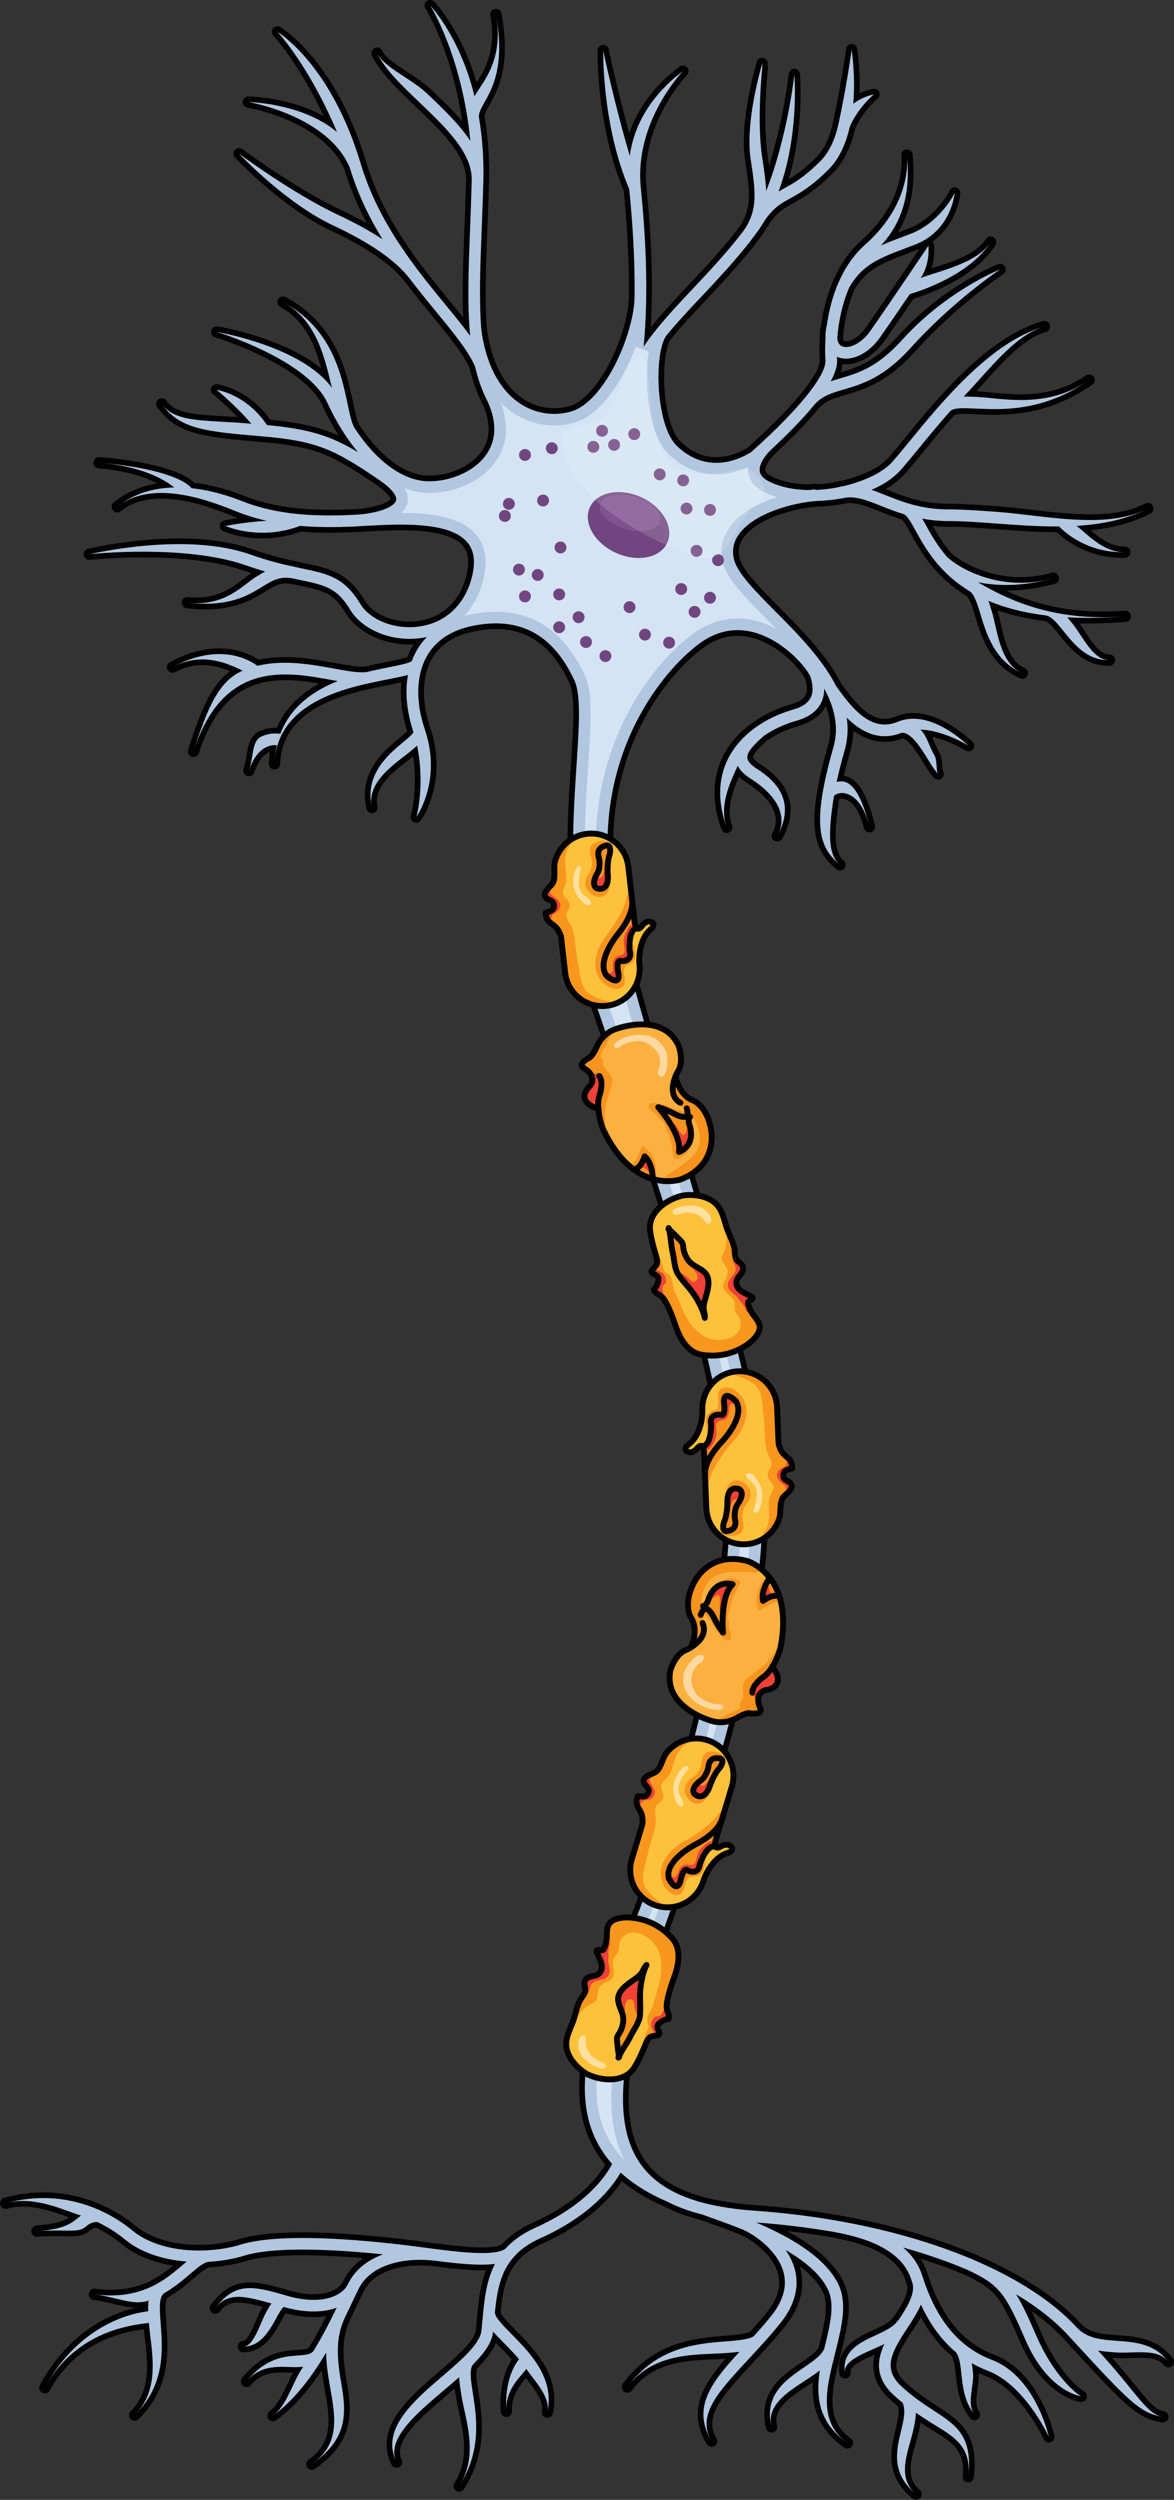 <?xml version="1.0" encoding="utf-8"?>
<!-- Generator: Adobe Illustrator 16.0.0, SVG Export Plug-In . SVG Version: 6.00 Build 0)  -->
<!DOCTYPE svg PUBLIC "-//W3C//DTD SVG 1.1//EN" "http://www.w3.org/Graphics/SVG/1.1/DTD/svg11.dtd">
<svg version="1.1" id="Layer_4" xmlns="http://www.w3.org/2000/svg" xmlns:xlink="http://www.w3.org/1999/xlink" x="0px" y="0px"
	 width="259.55px" height="552.5px" viewBox="0 0 259.55 552.5" enable-background="new 0 0 259.55 552.5" xml:space="preserve">
<rect x="0" y="0" width="259.55" height="552.5" fill="#333333" stroke="none"/>
<g>
	<path fill="none" stroke="#010101" stroke-width="2.5" stroke-linecap="round" stroke-linejoin="round" stroke-miterlimit="10" d="
		M197.521,529.281c0.697,0.646,1.379,1.231,2.045,1.772c0.711,1.732,0.214,3.84-0.375,6.271c-0.416,1.723-0.875,3.621-0.875,5.576
		c0,2.776,0.925,5.67,4.209,8.35l0,0c-4.34-3.541-1.795-9.318-0.825-13.32c0.375-1.555,0.745-3.141,0.784-4.694
		c0.888,0.614,1.738,1.17,2.55,1.696c4.854,3.158,9.852,5.031,9.041,12.451l0,0c0.981-9.006-2.634-11.356-7.636-14.61
		c-2.137-1.394-4.561-2.972-7.166-5.384c-4.139-3.838-2.278-7.393,1.279-12.791c1.133-1.719,2.283-3.473,3.037-5.252
		c2.029,4.402,4.602,7.89,7.746,10.517c0.815,1.11,1.002,2.836,1.215,4.836c0.301,2.834,0.641,6.045,2.875,8.938l0,0
		c-1.789-2.315-0.035-6.594-0.311-9.207c-0.078-0.729-0.158-1.442-0.267-2.137c1.111,0.633,2.273,1.193,3.502,1.66
		c8.256,3.147,13.508,14.514,13.533,14.635l0,0c-0.119-0.545-3.053-13.398-12.617-17.041c-7.262-2.768-12.281-8.826-15.344-18.521
		c-0.828-2.625-2.363-4.678-4.25-6.297c5.057,1.42,9.807,3.066,14.18,4.912c7.004,3.322,8.279,4.918,12.797,15.39
		c4.961,11.5,12.104,12.547,12.404,12.586l0,0c-0.244-0.037-5.707-3.566-10.037-13.605c-1.729-4.012-3.049-6.826-4.393-8.967
		c4.604,2.758,8.492,5.799,11.5,9.061l0,0l0,0c0.002,0.005,0.004,0.005,0.006,0.007l1.5,1.627
		c11.693,12.692,14.471,15.709,19.465,16.391l0,0c-3.65-0.498-5.82-5.428-14.344-14.641c1.34,0.237,2.709,0.338,4.061,0.434
		c3.813,0.273,9.168-1.037,11.488,2.057l0,0c-3.027-4.034-7.426-4.35-11.305-4.627c-3.422-0.246-6.652-0.477-8.978-2.996l0,0
		c-5.266-5.709-13.082-10.75-22.664-14.854c-0.26-0.125-0.524-0.252-0.801-0.381l-0.016,0.035
		c-8.582-3.588-18.535-6.429-29.332-8.326c-0.285-0.055-0.56-0.107-0.812-0.154l-0.002,0.01c-5.633-0.961-11.485-1.67-17.49-2.092
		c-4.09-0.291-7.69-0.817-10.844-1.6c-0.012-0.006-0.024-0.01-0.037-0.015l-0.002,0.005c-2.686-0.669-5.041-1.525-7.094-2.572
		l0.004-0.01c-0.037-0.017-0.072-0.033-0.111-0.05c-3.284-1.696-5.788-3.893-7.582-6.637c-5.633-8.611-4.491-23.182,3.585-45.848
		c13.508-37.902,27.522-80.898,22.836-111.494c-2.646-17.254-10.744-44.838-18.576-71.516
		c-5.455-18.578-10.607-36.125-13.162-47.813c-6.57-30.041,8.449-50.938,18.356-58.553c3.701-2.845,7.677-3.813,11.813-2.88
		c6.385,1.439,11.613,7.063,13.02,9.785c0.529,1.519,0.722,2.976,0.357,4.187c-0.459,1.521-1.783,2.574-4.049,3.219
		c-3.058,0.869-5.816,2.181-8.156,3.82l0,0c-0.002,0.002-0.004,0.004-0.008,0.006c-2.705,1.899-4.846,4.246-6.205,6.892
		c-1.221,2.379-1.83,4.944-1.83,7.678c0,2.422,0.48,4.979,1.439,7.652l0,0c-1.709-4.757,0.737-9.906,2.444-13.611
		c0.519,1.021,1.467,1.973,2.89,2.875c5.174,3.287,8.481,7.822,5.868,12.635l0,0c3.25-5.982,1.783-10.828-4.487-14.811
		c-1.369-0.871-2.095-1.701-2.154-2.466c-0.127-1.327,1.74-3.133,3.672-4.846c2.07-1.429,4.519-2.574,7.232-3.344
		c3.135-0.892,5.09-2.56,5.813-4.955c0.207-0.691,0.293-1.408,0.289-2.136c2.24,4.131,3.303,8.466,2.045,12.896
		c-4.844,17.045-3.315,22.146,1.439,26.058l0,0c-2.523-2.074-2.732-6.563-1.338-15.164l0,0c0.041-0.172,0.647-0.713,1.764-0.713
		c1.004-0.002,4.406,0.53,6.068,7.446l0,0c-2.138-8.903-4.716-10.063-6.224-10.022c-0.352,0.008-0.686,0.061-1.01,0.127
		c0.439-2.047,1.025-4.371,1.779-7.025c0.696-2.457,0.797-4.85,0.453-7.178c3.055,3.031,7.09,5.324,12.065,3.361
		c2.074-0.291,4.291,3.274,5.914,5.895c0.822,1.328,1.535,2.475,2.234,3.193l0,0c-0.504-0.519-0.142-3.033-0.854-4.185
		c-1.119-1.803-1.569-4.196-3.063-5.633c5.217,0.176,10.565,3.521,10.633,3.562l0,0c-0.396-0.25-8.389-8.304-15.66-5.289
		c-5.686,2.36-9.83-2.568-13.586-7.845c-2-3.924-4.979-7.612-8.135-11.043l-0.004-0.002l0,0c-1.775-1.928-3.604-3.771-5.347-5.524
		c-4.34-4.375-8.44-8.506-9.135-11.525c-0.473-2.061-0.084-3.895,1.188-5.615c3.436-4.652,12.041-6.875,16.983-7.234v-0.014
		c2.205-0.051,4.479-0.297,6.689-0.756c2.401-0.244,4.768,0.689,7.646,1.842c1.517,0.609,3.193,1.271,5.08,1.848
		c0.76,0.349,1.621,1.898,2.617,3.697c2.107,3.801,5.131,9.248,11.996,13.369c1.008,0.779,1.66,2.896,2.344,5.15
		c1.308,4.311,3.096,10.217,9.209,12.916l0,0c-5.031-2.221-5.451-9.406-6.742-13.664c-0.246-0.813-0.483-1.592-0.737-2.324
		c3.403,1.451,7.551,2.584,12.61,3.215v0.004c1.277,0.117,2.621,1.785,4.047,3.551c2.322,2.881,5.214,6.465,10.074,6.32l0,0
		c-3.582,0.107-5.899-5.252-8.067-7.939c-0.42-0.52-0.834-1.028-1.252-1.514c3.809,0.207,8.051,0.162,12.821-0.217l0,0
		c-16.039,1.271-26.149-3.807-32.553-7.523c4.357,0.869,10.039,0.953,16.682-0.897l0,0c-12.004,3.347-21.248-2.537-23.508-4.703
		c-2.168-2.485-3.557-4.983-4.668-6.989c-0.291-0.525-0.563-1.013-0.828-1.472c1.781,0.322,3.72,0.533,5.883,0.533
		c3.181,0,6.746,0.266,10.521,0.545c4.463,0.33,9.164,0.672,13.836,0.637c1.416,1.455,6.41,5.89,14.563,5.693l0,0
		c-4.882,0.116-8.552-4.289-10.705-5.815c5.567-0.334,10.985-1.373,15.774-3.828l0,0c-9.231,4.731-22.557,1.537-33.276,0.739
		c-3.824-0.28-7.438-0.549-10.714-0.549c-6.114,0-10.329-1.687-14.051-3.174c-1.045-0.418-2.051-0.818-3.041-1.158
		c2.533-1.072,4.771-2.516,6.424-4.361c1.16-1.297,2.519-2.955,4.091-4.873c2.018-2.465,4.338-5.295,6.883-8.148v0.002
		c0.744-0.801,3.076-0.695,5.776-0.572c5.91,0.266,14.841,0.67,24.945-6.305l0,0c-9.391,6.482-19.266,3.98-24.828,3.729
		c-1.063-0.047-2.024-0.086-2.912-0.082c5.558-5.789,11.244-13.602,17.845-15.49l0,0c-11.806,3.377-22.576,16.529-29.703,25.232
		c-1.556,1.896-2.896,3.533-4.019,4.789c-1.934,2.158-5.967,4.145-10.608,5.242c-0.47,0.063-0.943,0.158-1.429,0.295l0.005,0.008
		c-1.601,0.309-3.25,0.508-4.896,0.566l-0.01-0.123c-0.474,0.033-0.959,0.084-1.451,0.141c-3.074-0.037-6.072-0.584-8.621-1.818
		c-1.332-0.646-2.074-1.434-2.205-2.334c-0.26-1.816,1.719-4.057,2.506-4.773h0.002v-0.002c2.32-2.156,4.453-4.252,6.293-6.215
		c1.259-1.344,2.361-2.602,3.332-3.787c1.746-1.924,3.806-2.525,6.412-3.289c3.945-1.152,8.854-2.588,14.777-9.16
		c9.348-10.375,19.715-17.338,19.828-17.383l0,0c-0.484,0.191-11.976,4.814-21.744,15.656c-5.435,6.029-9.764,7.295-13.586,8.412
		c-0.724,0.211-1.435,0.422-2.133,0.658c1.041-1.916,1.506-3.539,1.405-4.891c-0.012-0.166-0.018-0.355-0.024-0.533
		c0.006,0.002,0.016,0.01,0.022,0.012c2.797,1.279,6.855-0.529,9.439-4.203c1.707-2.422,4.254-6.146,6.635-9.652
		c2.422-0.715,13.23-4.232,17.891-11.488l0,0c-3.034,4.723-11.491,6.381-15.473,7.924c2.178-3.219,1.678-7.094,1.715-7.15l0,0
		c-0.088,0.131-8.848,13.16-12.875,18.885c-2.041,2.898-4.838,3.992-6.262,3.342c-0.594-0.273-0.936-0.895-1.025-1.775
		c0.254-3.359,1.011-7.41,2.636-11.186c2.881-5.074,6.664-6.514,12.893-8.863l1.654-0.627c7.967-3.049,8.744-11.068,8.772-11.408
		l0,0c-0.006,0.066-3.221,6.523-9.694,8.998l-1.646,0.625c-1.793,0.678-3.438,1.303-4.963,1.984
		c6.65-7.168,6.09-15.418,5.775-20.006l0,0c0.43,6.254-2.269,13.619-9.23,19.783c-5.305,4.699-7.649,11.77-8.492,17.789
		c-0.221,0.928-0.317,1.742-0.317,2.451c0,0.123,0.02,0.225,0.024,0.34c-0.133,1.867-0.129,3.568-0.024,4.949
		c0.244,3.08-5.095,9.887-13.738,17.904l-0.006-0.008c-0.062,0.055-0.193,0.18-0.367,0.354c-0.779,0.719-1.584,1.445-2.416,2.182
		c-5.904,3.496-11.699,2.984-16.316-1.447c-4.723-4.535-5.106-20.537-2.354-24.354c2.303-2.83,5.02-5.717,7.805-8.676
		c3.275-3.48,6.636-7.057,9.738-10.914v0.002c0.498-0.578,0.93-1.141,1.334-1.697c0.42-0.549,0.838-1.102,1.246-1.664
		c0.637-0.877,1.223-1.783,1.768-2.711c1.974-2.746,3.455-3.566,5.5-4.695c2.082-1.148,4.672-2.576,8.5-6.404
		c2.431-2.43,3.854-5.803,4.662-9.324c1.529-3.924,5.213-7.228,5.392-7.256l0,0c-0.15,0.025-2.435,0.424-4.605,2.078
		c0.521-6.133-0.295-11.553-0.358-11.965l0,0c0.02,0.123-1.259,8.947-2.896,16.385c-0.023,0.066-0.055,0.125-0.078,0.193l0.033,0.01
		c-0.707,3.102-1.928,6.014-3.971,8.057c-3.57,3.57-5.882,4.844-7.92,5.969c-0.455,0.25-0.896,0.494-1.33,0.754
		c4.559-12.143,3.555-25.213,3.498-25.9l0,0c0.012,0.166-1.525,13.877-6.23,25.777c-0.082-2.221-0.445-4.615-0.871-7.389
		c-1.248-8.113-0.006-19.648,0.008-19.766l-0.037-1.039c-0.053,0.486-3.819,12.744-2.52,21.197
		c1.148,7.473,1.557,11.225-1.537,15.729c-3.455,4.566-7.383,8.752-11.199,12.807c-2.836,3.014-5.604,5.955-7.973,8.875
		l-0.002-0.004c-0.008,0.01-0.016,0.023-0.023,0.035c-1.065,1.316-2.055,2.625-2.928,3.939c1.191-12.697,0.326-25.494-0.639-35.258
		c-1.418-14.438,9.201-25.508,9.307-25.615l0,0c-0.396,0.406-10.143,6.793-11.736,18.709c-3.438-11.686-5.87-23.145-5.866-23.285
		l0,0c0,0.055-0.002,0.225-0.002,0.492c0,2.879,0.286,17.318,5.752,30.141c0.684,6.969,1.311,15.473,1.168,24.346l-0.009-0.002
		c-0.372,8.305-6.793,22.723-14.004,24.811c-3.771,1.09-7.84,0.48-11.164-1.666c-3.196-2.066-7.297-6.553-8.668-16.188h-0.004
		c-0.559-6.564-0.268-14.096,0.066-22.643c0.131-3.352,0.268-6.816,0.359-10.445c0.133-5.225-0.265-9.9-0.974-14.053
		c-0.096-0.889,0.357-1.766,1.199-3.277c1.836-3.291,4.609-8.262,2.545-19.461l0,0c1.867,10.133-2.971,14.928-4.719,18.063
		C101.665,8.195,95.48,1.625,95.12,1.25l0,0c0.102,0.104,7.039,11.207,8.864,29.896c-2.387-3.619-5.934-7.008-9.416-10.33
		c-3.756-3.582-9.618-5.836-11.204-9.084l0,0c1.788,3.666,5.497,7.203,9.426,10.949c5.754,5.49,11.682,11.148,11.5,17.227v0.02
		c-0.092,3.609-0.228,7.066-0.357,10.406c-0.352,9.037-0.662,16.965,0.01,23.898c-1.553-2.131-3.414-4.398-5.414-6.832
		c-6.604-8.039-14.823-18.043-18.786-31.248C73.228,14.439,61.823,7.35,61.341,7.057l0,0c0.094,0.057,6.924,7.35,13.162,22.119
		c-2.496-2.072-5.652-3.721-9.404-4.877c-5.367-1.652-10.012-1.738-10.207-1.742l0,0c0.176,0.002,17.521,2.969,22.414,14.436
		c1.783,5.906,4.361,11.166,7.26,15.896c-2.746-1.82-6.006-3.611-9.809-5.395c-9.963-4.67-21.799-13.422-21.896-13.527l0,0
		c0.418,0.445,10.388,10.979,20.804,15.863c8.215,3.85,13.733,7.678,16.871,11.699h0.002c2.043,2.684,4.086,5.18,6,7.508
		c3.785,4.607,7.051,8.594,8.481,11.961c0.658,2.836,1.588,5.475,2.869,7.924c1.92,4.375,1.853,8.172-0.211,11.297
		c-2.861,4.34-8.916,6.371-13.418,6.135c-5.49-0.289-11.26-4.676-15.92-11.818l0.006-0.004c-0.611-1.055-1.025-3.014-1.506-5.277
		c-1.408-6.658-3.537-16.723-14.266-22.496l0,0c7.793,4.193,9.317,13.107,10.817,18.965c-6.592-9.057-24.658-12.225-25.483-12.363
		l0,0c0.204,0.035,20.096,6.121,24.485,15.701c1.935,4.215,4.238,7.883,6.76,10.891c-6-3.605-10.715-5.143-20.125-6.002
		c-4.551-6.791-10.887-7.744-11.161-7.783l0,0c0.051,0.008,4,3.203,7.707,7.48c-10.173-0.898-16.767-0.09-19.802-4.379l0,0
		c3.965,5.604,9.646,6.094,22.093,7.166l0.329,0.029c11.896,1.027,15.705,2.848,25.604,9.588c2.648,1.803,4.057,3.515,3.76,4.556
		c-0.44,1.569-4.354,2.93-9.106,3.166c0,0-0.007,0-0.009,0c-10.809,0.545-18.358-0.392-25.241-3.131
		c-2.353-0.939-6.336-2.271-10.845-2.745c-1.211-1.58-6.569-4.473-20.465-5.631l0,0c9.24,0.768,14.226,3.541,16.638,5.467
		c-4.304,0.092-8.785,1.195-12.611,4.275l0,0c8.113-6.535,21.602-0.854,26.33,1.025c2.168,0.864,4.393,1.555,6.744,2.088
		c-4.718,0.203-9.107,1.137-9.154,1.117l0,0c0.305,0.135,7.588,3.297,16.4,0.028l-0.017-0.045c3.678,0.32,7.729,0.357,12.353,0.125
		c0.651-0.033,1.346-0.072,2.067-0.115c7.484-0.422,18.793-1.063,22.703,3.664c1.494,1.806,1.818,4.291,0.99,7.603
		c-1.521,6.084-5.713,10.074-11.506,10.944c-5.398,0.814-10.957-1.305-13.22-5.043c-3.518-5.813-7.041-6.551-12.881-7.774
		c-0.231-0.049-0.477-0.103-0.717-0.151c-0.303-0.076-0.592-0.14-0.877-0.191c-2.676-0.576-5.883-1.344-9.832-2.742
		c-14.162-5.01-34.67-0.244-35.535-0.041l0,0c0.205-0.049,21.234-2.283,34.674,2.473c1.502,0.531,2.886,0.967,4.187,1.344
		c-0.685,0.355-1.342,0.763-2.01,1.17c-3.088,1.902-6.863,6.619-15.205,5.718l0,0c9.219,0.996,13.287-1.509,16.557-3.521
		c2.455-1.512,4.103-2.51,7.338-1.723c0.303,0.064,0.605,0.127,0.894,0.188c5.676,1.191,8.268,1.736,11.205,6.588
		c2.776,4.591,9.426,7.224,15.809,6.261c0.391-0.06,0.773-0.133,1.15-0.215c-0.853,0.883-1.599,1.858-2.216,2.934
		c-0.438,0.767-0.807,1.574-1.118,2.416c-0.582,0.441-3.099,0.947-5.138,1.354c-1.426,0.285-3.059,0.615-4.789,1.037
		c-1.696,0.259-4.299-0.221-7.311-0.771c-4.928-0.899-11.043-2.019-16.892-0.603c-1.963-1.45-8.545-5.188-18.754,0.295l0,0
		c6.879-3.692,12.955-0.393,15.515,0.781c-5.308,2.289-7.693,8.021-10.886,17.826l0,0c6.563-20.156,20.427-17.617,30.552-15.764
		c0.455,0.084,0.896,0.162,1.336,0.242c-5.287,2.102-10.365,5.551-12.689,11.658c-1.014-0.154-2.498-0.168-4.072,0.541
		c-2.344,1.051-1.698,4.164-2.887,7.584l0,0c0.938-2.701,2.252-4.455,3.904-5.215c0.863-0.396,1.678-0.453,2.297-0.408
		c-0.293,1.276-0.482,2.647-0.543,4.133l0,0c0.588-14.393,17.287-17.117,25.727-18.809c1.523-0.308,2.775-0.56,3.791-0.832
		c-0.217,1.198-0.327,2.448-0.327,3.746c0,2.807,0.518,5.813,1.551,8.905c-0.181,0.455-1.408,1.478-2.318,2.229
		c-2.781,2.31-7.188,5.966-7.188,11.681c0,0.864,0.102,1.778,0.323,2.739l0,0c-1.336-5.76,5.414-9.866,8.509-12.434
		c0.528-0.439,1.028-0.854,1.473-1.258c1.742,8.416-0.014,15.533-0.197,15.789l0,0l0,0c0.234-0.324,5.715-8.15,1.894-19.41
		c-2.08-6.125-1.904-12.021,0.477-16.178c1.98-3.453,5.365-5.695,10.057-6.654c10.392-2.133,17.761,1.791,22.529,12
		c1.51,3.234,1.063,10.033,0.494,18.645c-0.941,14.291-2.232,33.865,4.359,53.162c1.233,3.619,2.606,7.56,4.065,11.742
		c10.689,30.658,26.838,77.025,25.338,104.439c-1.623,29.617-12.891,67.76-22.674,90.666c-5.643,13.213-12.664,29.654-7.418,42.58
		c0.984,2.424,2.385,4.656,4.189,6.686c-1.392,2.697-5.687,9.031-16.955,14.093c-2.89,1.297-5.023,2.866-6.615,4.629
		c-2.459,1.807-10.621,0.731-17.879-0.226c-1.908-0.252-3.83-0.506-5.711-0.719c-11.568-1.324-27.025-2.391-34.961,0.045
		c-2.105,0.648-4.482,1.07-6.941,1.238v-0.004c-0.026,0-0.053,0.01-0.082,0.01c-6.061,0.396-12.621-0.81-16.916-4.361
		c-3.729-3.088-13.924-9.852-28.018-6.021l0,0c6.256-1.701,12.346,1.362,16.658,2.729c-0.257,0.187-0.5,0.377-0.738,0.57
		c-1.383,1.115-3.104,2.502-8.998,2.854l0,0c6.719-0.401,9.037,0.427,10.617-0.85c0.934-0.752,1.44-1.147,2.729-1.158
		c2.767,1.308,4.842,2.813,6.105,3.857c3.604,2.981,8.584,4.492,13.653,4.893c-0.297,0.248-0.6,0.504-0.913,0.771
		c-1.386,1.184-2.959,2.518-4.875,3.688c-0.265,0.125-0.503,0.265-0.72,0.418c-3.346,1.873-7.715,3.17-13.891,2.355l0,0
		c5.063,0.666,8.729,2.588,11.965,1.377c-0.086,0.734-0.098,1.529-0.072,2.365c-3.875,0.471-15.272,3.018-22.86,16.897l0,0
		c6.95-12.717,19.502-13.871,23.018-14.319c0.008,0.102,0.016,0.202,0.023,0.303c0.428,5.529,2.764,14.25-3.175,20.07l0,0
		c6.796-6.664,6.188-14.527,5.744-20.267c-0.285-3.676-0.373-5.889,0.851-6.725c2.313-1.343,4.141-2.898,5.666-4.201
		c1.686-1.441,3.143-2.682,4.217-2.68v-0.009c2.738-0.166,5.379-0.625,7.707-1.342c6.826-2.096,19.893-1.408,30.719-0.295
		c-3.291,1.207-6.152,3.283-7.762,6.582c-0.002,0.004-0.004,0.008-0.006,0.01l0,0c-1.308,2.748-6.105,4.713-13.549,2.531
		c-0.005,0-0.009-0.002-0.009-0.002l-0.002-0.002c-0.002,0-0.004,0-0.004,0c-7.561-2.215-11.389-3.021-15.74,2.785l0,0
		c2.894-3.859,7.056-2.492,12.4-1.056c-0.432,0.625-0.828,1.343-1.219,2.054c-1.271,2.303-2.697,7.49-4.99,7.494l0,0
		c3.811-0.009,5.797-3.617,7.248-6.252c0.508-0.923,1.268-2.296,1.68-2.523c4.494,1.301,8.613,1.301,11.707,0.172
		c-1.385,2.869-3.067,6.188-5.065,9.463c-0.582,0.84-1.541,0.949-3.451,1.084c-3.041,0.215-7.207,0.508-11.408,5.758l0,0
		c3.496-4.368,8.74-2.983,11.59-3.188c0.31-0.021,0.621-0.049,0.931-0.074c-2.359,3.354-3.563,8.541-6.673,10.803l0,0
		c4.505-3.276,8.191-8.098,11.175-12.977c0.01-0.016,0.022-0.029,0.032-0.043l-0.006-0.002c0.183-0.301,0.365-0.598,0.543-0.896
		c0.031,2.25,0.347,4.658,0.838,7.41c1.257,7.002,2.273,12.748-3.993,17.252l0,0c7.27-5.225,7.901-10.063,6.532-17.707
		c-1.309-7.299-1.026-11.188,1.111-15.418l0,0c0.523-1.08,1.008-2.104,1.451-3.045c0.434-0.914,0.83-1.754,1.194-2.502
		c2.88-5.904,11-7.08,17.08-6.289l0,0c5.136,0.656,9.742,1.123,13.115,0.676c-1.983,3.832-2.385,8.201-2.774,12.492
		c-0.066,0.746-0.136,1.492-0.212,2.24c-0.305,2.961-4.51,6.563-8.575,10.049c-5.287,4.531-11.152,9.557-11.152,15.178
		c0,1.256,0.293,2.541,0.949,3.857l0,0c-2.699-5.41,5.848-11.906,11.881-17.076c0.662-0.566,1.316-1.129,1.957-1.689
		c0.063,1.187,0.268,2.498,0.49,3.919c0.815,5.264,3.998,13.215-0.49,20.129l0,0c5.024-7.742,3.875-15.131,3.037-20.523
		c-0.48-3.094-0.861-5.535,0.186-6.502c2.332-2.346,4.037-4.672,4.283-7.078c0-0.01,0.002-0.018,0.002-0.026
		c0.666,0.756,1.438,1.543,2.275,2.393c1.131,1.148,2.344,2.381,3.455,3.705c-1.105,1.416-2.847,4.494-2.847,9.895
		c0,0.519,0.019,1.056,0.052,1.617l0,0c-0.3-4.959,3.506-7.963,4.418-9.365c1.768,2.638,5.389,6.162,4.653,9.558l0,0
		c1.631-7.562-3.877-13.142-7.896-17.219c-1.781-1.806-3.797-3.834-3.707-4.849c0.469-4.703,1.207-8.938,4.244-12.309
		c0.211-0.187,0.397-0.391,0.565-0.611c1.313-1.287,3.002-2.438,5.201-3.43c11.057-4.961,15.893-11.24,17.789-14.533
		c2.746,2.521,6.207,4.674,10.359,6.449c2.233,1.16,4.793,2.098,7.694,2.828c0.576,0.211,1.211,0.438,1.906,0.686
		c1.984,0.711,4.412,1.578,6.988,2.613v0.002c3.022,1.309,7.942,4.943,9.098,9.596c0.767,3.076-0.162,6.271-2.754,9.502
		c-1.287,1.605-2.584,3.082-3.871,4.504c-1.205,0.734-3.488,0.921-6.131,1.125c-6.414,0.5-15.197,1.187-21.803,10.093l0,0
		c5.905-7.963,15.754-7.033,22.004-7.521c0.992-0.078,1.912-0.154,2.772-0.252c-4.293,4.674-7.961,8.971-7.959,13.824
		c0,1.867,0.545,3.824,1.808,5.912l0,0c-3.605-5.961,2.051-11.492,8.977-18.998c1.935-2.094,4.125-4.467,6.215-7.074
		c3.121-3.895,4.213-7.844,3.246-11.734c-0.408-1.641-1.162-3.123-2.098-4.454c4.106,2.389,7.654,5.258,9.334,8.646
		c1.615,3.271,0.572,7.617-0.533,12.221c-0.047,0.199-0.096,0.404-0.145,0.607c-0.332,1.588-2.379,2.986-4.548,4.467
		c-3.422,2.334-7.561,5.156-7.561,10.377c0,0.863,0.113,1.791,0.361,2.793l0,0c-1.318-5.332,4.811-8.42,8.651-11.041
		c0.697-0.477,1.381-0.945,2.021-1.426c-0.879,5.705-0.351,11.494,6.092,16.006l0,0c-7.211-5.053-4.096-13.973-2.365-21.184
		c1.162-4.847,2.365-9.857,0.334-13.961c-3.008-6.08-10.903-10.486-18.153-13.578c5.881,0.428,11.608,1.131,17.114,2.078
		c4.687,0.885,14.799,2.954,17.191,10.524c0.1,0.314,0.207,0.619,0.311,0.928c0.509,2.47-1.266,5.244-3.205,8.188l-0.079-0.045
		c-0.81,1.363-2.888,2.326-4.896,3.256c-3.096,1.43-6.883,3.182-6.883,7.174c0,0.367,0.031,0.758,0.1,1.166l0,0
		c-0.459-2.752,4.267-4.336,7.865-6c0.277-0.131,0.557-0.258,0.836-0.389c-0.703,1.518-1.186,3.096-1.186,4.699
		C194.329,524.924,195.189,527.117,197.521,529.281z"/>
	<g>
		<path fill="#B1C7E0" d="M197.521,529.281c0.697,0.646,1.379,1.231,2.045,1.772c0.711,1.732,0.214,3.84-0.375,6.271
			c-0.416,1.723-0.875,3.621-0.875,5.576c0,2.776,0.925,5.67,4.209,8.35l0,0c-4.34-3.541-1.795-9.318-0.825-13.32
			c0.375-1.555,0.745-3.141,0.784-4.694c0.888,0.614,1.738,1.17,2.55,1.696c4.854,3.158,9.852,5.031,9.041,12.451l0,0
			c0.981-9.006-2.634-11.356-7.636-14.61c-2.137-1.394-4.561-2.972-7.166-5.384c-4.139-3.838-2.278-7.393,1.279-12.791
			c1.133-1.719,2.283-3.473,3.037-5.252c2.029,4.402,4.602,7.89,7.746,10.517c0.815,1.11,1.002,2.836,1.215,4.836
			c0.301,2.834,0.641,6.045,2.875,8.938l0,0c-1.789-2.315-0.035-6.594-0.311-9.207c-0.078-0.729-0.158-1.442-0.267-2.137
			c1.111,0.633,2.273,1.193,3.502,1.66c8.256,3.147,13.508,14.514,13.533,14.635l0,0c-0.119-0.545-3.053-13.398-12.617-17.041
			c-7.262-2.768-12.281-8.826-15.344-18.521c-0.828-2.625-2.363-4.678-4.25-6.297c5.057,1.42,9.807,3.066,14.18,4.912
			c7.004,3.322,8.279,4.918,12.797,15.39c4.961,11.5,12.104,12.547,12.404,12.586l0,0c-0.244-0.037-5.707-3.566-10.037-13.605
			c-1.729-4.012-3.049-6.826-4.393-8.967c4.604,2.758,8.492,5.799,11.5,9.061l0,0l0,0c0.002,0.005,0.004,0.005,0.006,0.007
			l1.5,1.627c11.693,12.692,14.471,15.709,19.465,16.391l0,0c-3.65-0.498-5.82-5.428-14.344-14.641
			c1.34,0.237,2.709,0.338,4.061,0.434c3.813,0.273,9.168-1.037,11.488,2.057l0,0c-3.027-4.034-7.426-4.35-11.305-4.627
			c-3.422-0.246-6.652-0.477-8.978-2.996l0,0c-5.266-5.709-13.082-10.75-22.664-14.854c-0.26-0.125-0.524-0.252-0.801-0.381
			l-0.016,0.035c-8.582-3.588-18.535-6.429-29.332-8.326c-0.285-0.055-0.56-0.107-0.812-0.154l-0.002,0.01
			c-5.633-0.961-11.485-1.67-17.49-2.092c-4.09-0.291-7.69-0.817-10.844-1.6c-0.012-0.006-0.024-0.01-0.037-0.015l-0.002,0.005
			c-2.686-0.669-5.041-1.525-7.094-2.572l0.004-0.01c-0.037-0.017-0.072-0.033-0.111-0.05c-3.284-1.696-5.788-3.893-7.582-6.637
			c-5.633-8.611-4.491-23.182,3.585-45.848c13.508-37.902,27.522-80.898,22.836-111.494c-2.646-17.254-10.744-44.838-18.576-71.516
			c-5.455-18.578-10.607-36.125-13.162-47.813c-6.57-30.041,8.449-50.938,18.356-58.553c3.701-2.845,7.677-3.813,11.813-2.88
			c6.385,1.439,11.613,7.063,13.02,9.785c0.529,1.519,0.722,2.976,0.357,4.187c-0.459,1.521-1.783,2.574-4.049,3.219
			c-3.058,0.869-5.816,2.181-8.156,3.82l0,0c-0.002,0.002-0.004,0.004-0.008,0.006c-2.705,1.899-4.846,4.246-6.205,6.892
			c-1.221,2.379-1.83,4.944-1.83,7.678c0,2.422,0.48,4.979,1.439,7.652l0,0c-1.709-4.757,0.737-9.906,2.444-13.611
			c0.519,1.021,1.467,1.973,2.89,2.875c5.174,3.287,8.481,7.822,5.868,12.635l0,0c3.25-5.982,1.783-10.828-4.487-14.811
			c-1.369-0.871-2.095-1.701-2.154-2.466c-0.127-1.327,1.74-3.133,3.672-4.846c2.07-1.429,4.519-2.574,7.232-3.344
			c3.135-0.892,5.09-2.56,5.813-4.955c0.207-0.691,0.293-1.408,0.289-2.136c2.24,4.131,3.303,8.466,2.045,12.896
			c-4.844,17.045-3.315,22.146,1.439,26.058l0,0c-2.523-2.074-2.732-6.563-1.338-15.164l0,0c0.041-0.172,0.647-0.713,1.764-0.713
			c1.004-0.002,4.406,0.53,6.068,7.446l0,0c-2.138-8.903-4.716-10.063-6.224-10.022c-0.352,0.008-0.686,0.061-1.01,0.127
			c0.439-2.047,1.025-4.371,1.779-7.025c0.696-2.457,0.797-4.85,0.453-7.178c3.055,3.031,7.09,5.324,12.065,3.361
			c2.074-0.291,4.291,3.274,5.914,5.895c0.822,1.328,1.535,2.475,2.234,3.193l0,0c-0.504-0.519-0.142-3.033-0.854-4.185
			c-1.119-1.803-1.569-4.196-3.063-5.633c5.217,0.176,10.565,3.521,10.633,3.562l0,0c-0.396-0.25-8.389-8.304-15.66-5.289
			c-5.686,2.36-9.83-2.568-13.586-7.845c-2-3.924-4.979-7.612-8.135-11.043l-0.004-0.002l0,0c-1.775-1.928-3.604-3.771-5.347-5.524
			c-4.34-4.375-8.44-8.506-9.135-11.525c-0.473-2.061-0.084-3.895,1.188-5.615c3.436-4.652,12.041-6.875,16.983-7.234v-0.014
			c2.205-0.051,4.479-0.297,6.689-0.756c2.401-0.244,4.768,0.689,7.646,1.842c1.517,0.609,3.193,1.271,5.08,1.848
			c0.76,0.349,1.621,1.898,2.617,3.697c2.107,3.801,5.131,9.248,11.996,13.369c1.008,0.779,1.66,2.896,2.344,5.15
			c1.308,4.311,3.096,10.217,9.209,12.916l0,0c-5.031-2.221-5.451-9.406-6.742-13.664c-0.246-0.813-0.483-1.592-0.737-2.324
			c3.403,1.451,7.551,2.584,12.61,3.215v0.004c1.277,0.117,2.621,1.785,4.047,3.551c2.322,2.881,5.214,6.465,10.074,6.32l0,0
			c-3.582,0.107-5.899-5.252-8.067-7.939c-0.42-0.52-0.834-1.028-1.252-1.514c3.809,0.207,8.051,0.162,12.821-0.217l0,0
			c-16.039,1.271-26.149-3.807-32.553-7.523c4.357,0.869,10.039,0.953,16.682-0.897l0,0c-12.004,3.347-21.248-2.537-23.508-4.703
			c-2.168-2.485-3.557-4.983-4.668-6.989c-0.291-0.525-0.563-1.013-0.828-1.472c1.781,0.322,3.72,0.533,5.883,0.533
			c3.181,0,6.746,0.266,10.521,0.545c4.463,0.33,9.164,0.672,13.836,0.637c1.416,1.455,6.41,5.89,14.563,5.693l0,0
			c-4.882,0.116-8.552-4.289-10.705-5.815c5.567-0.334,10.985-1.373,15.774-3.828l0,0c-9.231,4.731-22.557,1.537-33.276,0.739
			c-3.824-0.28-7.438-0.549-10.714-0.549c-6.114,0-10.329-1.687-14.051-3.174c-1.045-0.418-2.051-0.818-3.041-1.158
			c2.533-1.072,4.771-2.516,6.424-4.361c1.16-1.297,2.519-2.955,4.091-4.873c2.018-2.465,4.338-5.295,6.883-8.148v0.002
			c0.744-0.801,3.076-0.695,5.776-0.572c5.91,0.266,14.841,0.67,24.945-6.305l0,0c-9.391,6.482-19.266,3.98-24.828,3.729
			c-1.063-0.047-2.024-0.086-2.912-0.082c5.558-5.789,11.244-13.602,17.845-15.49l0,0c-11.806,3.377-22.576,16.529-29.703,25.232
			c-1.556,1.896-2.896,3.533-4.019,4.789c-1.934,2.158-5.967,4.145-10.608,5.242c-0.47,0.063-0.943,0.158-1.429,0.295l0.005,0.008
			c-1.601,0.309-3.25,0.508-4.896,0.566l-0.01-0.123c-0.474,0.033-0.959,0.084-1.451,0.141c-3.074-0.037-6.072-0.584-8.621-1.818
			c-1.332-0.646-2.074-1.434-2.205-2.334c-0.26-1.816,1.719-4.057,2.506-4.773h0.002v-0.002c2.32-2.156,4.453-4.252,6.293-6.215
			c1.259-1.344,2.361-2.602,3.332-3.787c1.746-1.924,3.806-2.525,6.412-3.289c3.945-1.152,8.854-2.588,14.777-9.16
			c9.348-10.375,19.715-17.338,19.828-17.383l0,0c-0.484,0.191-11.976,4.814-21.744,15.656c-5.435,6.029-9.764,7.295-13.586,8.412
			c-0.724,0.211-1.435,0.422-2.133,0.658c1.041-1.916,1.506-3.539,1.405-4.891c-0.012-0.166-0.018-0.355-0.024-0.533
			c0.006,0.002,0.016,0.01,0.022,0.012c2.797,1.279,6.855-0.529,9.439-4.203c1.707-2.422,4.254-6.146,6.635-9.652
			c2.422-0.715,13.23-4.232,17.891-11.488l0,0c-3.034,4.723-11.491,6.381-15.473,7.924c2.178-3.219,1.678-7.094,1.715-7.15l0,0
			c-0.088,0.131-8.848,13.16-12.875,18.885c-2.041,2.898-4.838,3.992-6.262,3.342c-0.594-0.273-0.936-0.895-1.025-1.775
			c0.254-3.359,1.011-7.41,2.636-11.186c2.881-5.074,6.664-6.514,12.893-8.863l1.654-0.627c7.967-3.049,8.744-11.068,8.772-11.408
			l0,0c-0.006,0.066-3.221,6.523-9.694,8.998l-1.646,0.625c-1.793,0.678-3.438,1.303-4.963,1.984
			c6.65-7.168,6.09-15.418,5.775-20.006l0,0c0.43,6.254-2.269,13.619-9.23,19.783c-5.305,4.699-7.649,11.77-8.492,17.789
			c-0.221,0.928-0.317,1.742-0.317,2.451c0,0.123,0.02,0.225,0.024,0.34c-0.133,1.867-0.129,3.568-0.024,4.949
			c0.244,3.08-5.095,9.887-13.738,17.904l-0.006-0.008c-0.062,0.055-0.193,0.18-0.367,0.354c-0.779,0.719-1.584,1.445-2.416,2.182
			c-5.904,3.496-11.699,2.984-16.316-1.447c-4.723-4.535-5.106-20.537-2.354-24.354c2.303-2.83,5.02-5.717,7.805-8.676
			c3.275-3.48,6.636-7.057,9.738-10.914v0.002c0.498-0.578,0.93-1.141,1.334-1.697c0.42-0.549,0.838-1.102,1.246-1.664
			c0.637-0.877,1.223-1.783,1.768-2.711c1.974-2.746,3.455-3.566,5.5-4.695c2.082-1.148,4.672-2.576,8.5-6.404
			c2.431-2.43,3.854-5.803,4.662-9.324c1.529-3.924,5.213-7.228,5.392-7.256l0,0c-0.15,0.025-2.435,0.424-4.605,2.078
			c0.521-6.133-0.295-11.553-0.358-11.965l0,0c0.02,0.123-1.259,8.947-2.896,16.385c-0.023,0.066-0.055,0.125-0.078,0.193
			l0.033,0.01c-0.707,3.102-1.928,6.014-3.971,8.057c-3.57,3.57-5.882,4.844-7.92,5.969c-0.455,0.25-0.896,0.494-1.33,0.754
			c4.559-12.143,3.555-25.213,3.498-25.9l0,0c0.012,0.166-1.525,13.877-6.23,25.777c-0.082-2.221-0.445-4.615-0.871-7.389
			c-1.248-8.113-0.006-19.648,0.008-19.766l-0.037-1.039c-0.053,0.486-3.819,12.744-2.52,21.197
			c1.148,7.473,1.557,11.225-1.537,15.729c-3.455,4.566-7.383,8.752-11.199,12.807c-2.836,3.014-5.604,5.955-7.973,8.875
			l-0.002-0.004c-0.008,0.01-0.016,0.023-0.023,0.035c-1.065,1.316-2.055,2.625-2.928,3.939c1.191-12.697,0.326-25.494-0.639-35.258
			c-1.418-14.438,9.201-25.508,9.307-25.615l0,0c-0.396,0.406-10.143,6.793-11.736,18.709c-3.438-11.686-5.87-23.145-5.866-23.285
			l0,0c0,0.055-0.002,0.225-0.002,0.492c0,2.879,0.286,17.318,5.752,30.141c0.684,6.969,1.311,15.473,1.168,24.346l-0.009-0.002
			c-0.372,8.305-6.793,22.723-14.004,24.811c-3.771,1.09-7.84,0.48-11.164-1.666c-3.196-2.066-7.297-6.553-8.668-16.188h-0.004
			c-0.559-6.564-0.268-14.096,0.066-22.643c0.131-3.352,0.268-6.816,0.359-10.445c0.133-5.225-0.265-9.9-0.974-14.053
			c-0.096-0.889,0.357-1.766,1.199-3.277c1.836-3.291,4.609-8.262,2.545-19.461l0,0c1.867,10.133-2.971,14.928-4.719,18.063
			C101.665,8.195,95.48,1.625,95.12,1.25l0,0c0.102,0.104,7.039,11.207,8.864,29.896c-2.387-3.619-5.934-7.008-9.416-10.33
			c-3.756-3.582-9.618-5.836-11.204-9.084l0,0c1.788,3.666,5.497,7.203,9.426,10.949c5.754,5.49,11.682,11.148,11.5,17.227v0.02
			c-0.092,3.609-0.228,7.066-0.357,10.406c-0.352,9.037-0.662,16.965,0.01,23.898c-1.553-2.131-3.414-4.398-5.414-6.832
			c-6.604-8.039-14.823-18.043-18.786-31.248C73.228,14.439,61.823,7.35,61.341,7.057l0,0c0.094,0.057,6.924,7.35,13.162,22.119
			c-2.496-2.072-5.652-3.721-9.404-4.877c-5.367-1.652-10.012-1.738-10.207-1.742l0,0c0.176,0.002,17.521,2.969,22.414,14.436
			c1.783,5.906,4.361,11.166,7.26,15.896c-2.746-1.82-6.006-3.611-9.809-5.395c-9.963-4.67-21.799-13.422-21.896-13.527l0,0
			c0.418,0.445,10.388,10.979,20.804,15.863c8.215,3.85,13.733,7.678,16.871,11.699h0.002c2.043,2.684,4.086,5.18,6,7.508
			c3.785,4.607,7.051,8.594,8.481,11.961c0.658,2.836,1.588,5.475,2.869,7.924c1.92,4.375,1.853,8.172-0.211,11.297
			c-2.861,4.34-8.916,6.371-13.418,6.135c-5.49-0.289-11.26-4.676-15.92-11.818l0.006-0.004c-0.611-1.055-1.025-3.014-1.506-5.277
			c-1.408-6.658-3.537-16.723-14.266-22.496l0,0c7.793,4.193,9.317,13.107,10.817,18.965c-6.592-9.057-24.658-12.225-25.483-12.363
			l0,0c0.204,0.035,20.096,6.121,24.485,15.701c1.935,4.215,4.238,7.883,6.76,10.891c-6-3.605-10.715-5.143-20.125-6.002
			c-4.551-6.791-10.887-7.744-11.161-7.783l0,0c0.051,0.008,4,3.203,7.707,7.48c-10.173-0.898-16.767-0.09-19.802-4.379l0,0
			c3.965,5.604,9.646,6.094,22.093,7.166l0.329,0.029c11.896,1.027,15.705,2.848,25.604,9.588c2.648,1.803,4.057,3.515,3.76,4.556
			c-0.44,1.569-4.354,2.93-9.106,3.166c0,0-0.007,0-0.009,0c-10.809,0.545-18.358-0.392-25.241-3.131
			c-2.353-0.939-6.336-2.271-10.845-2.745c-1.211-1.58-6.569-4.473-20.465-5.631l0,0c9.24,0.768,14.226,3.541,16.638,5.467
			c-4.304,0.092-8.785,1.195-12.611,4.275l0,0c8.113-6.535,21.602-0.854,26.33,1.025c2.168,0.864,4.393,1.555,6.744,2.088
			c-4.718,0.203-9.107,1.137-9.154,1.117l0,0c0.305,0.135,7.588,3.297,16.4,0.028l-0.017-0.045c3.678,0.32,7.729,0.357,12.353,0.125
			c0.651-0.033,1.346-0.072,2.067-0.115c7.484-0.422,18.793-1.063,22.703,3.664c1.494,1.806,1.818,4.291,0.99,7.603
			c-1.521,6.084-5.713,10.074-11.506,10.944c-5.398,0.814-10.957-1.305-13.22-5.043c-3.518-5.813-7.041-6.551-12.881-7.774
			c-0.231-0.049-0.477-0.103-0.717-0.151c-0.303-0.076-0.592-0.14-0.877-0.191c-2.676-0.576-5.883-1.344-9.832-2.742
			c-14.162-5.01-34.67-0.244-35.535-0.041l0,0c0.205-0.049,21.234-2.283,34.674,2.473c1.502,0.531,2.886,0.967,4.187,1.344
			c-0.685,0.355-1.342,0.763-2.01,1.17c-3.088,1.902-6.863,6.619-15.205,5.718l0,0c9.219,0.996,13.287-1.509,16.557-3.521
			c2.455-1.512,4.103-2.51,7.338-1.723c0.303,0.064,0.605,0.127,0.894,0.188c5.676,1.191,8.268,1.736,11.205,6.588
			c2.776,4.591,9.426,7.224,15.809,6.261c0.391-0.06,0.773-0.133,1.15-0.215c-0.853,0.883-1.599,1.858-2.216,2.934
			c-0.438,0.767-0.807,1.574-1.118,2.416c-0.582,0.441-3.099,0.947-5.138,1.354c-1.426,0.285-3.059,0.615-4.789,1.037
			c-1.696,0.259-4.299-0.221-7.311-0.771c-4.928-0.899-11.043-2.019-16.892-0.603c-1.963-1.45-8.545-5.188-18.754,0.295l0,0
			c6.879-3.692,12.955-0.393,15.515,0.781c-5.308,2.289-7.693,8.021-10.886,17.826l0,0c6.563-20.156,20.427-17.617,30.552-15.764
			c0.455,0.084,0.896,0.162,1.336,0.242c-5.287,2.102-10.365,5.551-12.689,11.658c-1.014-0.154-2.498-0.168-4.072,0.541
			c-2.344,1.051-1.698,4.164-2.887,7.584l0,0c0.938-2.701,2.252-4.455,3.904-5.215c0.863-0.396,1.678-0.453,2.297-0.408
			c-0.293,1.276-0.482,2.647-0.543,4.133l0,0c0.588-14.393,17.287-17.117,25.727-18.809c1.523-0.308,2.775-0.56,3.791-0.832
			c-0.217,1.198-0.327,2.448-0.327,3.746c0,2.807,0.518,5.813,1.551,8.905c-0.181,0.455-1.408,1.478-2.318,2.229
			c-2.781,2.31-7.188,5.966-7.188,11.681c0,0.864,0.102,1.778,0.323,2.739l0,0c-1.336-5.76,5.414-9.866,8.509-12.434
			c0.528-0.439,1.028-0.854,1.473-1.258c1.742,8.416-0.014,15.533-0.197,15.789l0,0l0,0c0.234-0.324,5.715-8.15,1.894-19.41
			c-2.08-6.125-1.904-12.021,0.477-16.178c1.98-3.453,5.365-5.695,10.057-6.654c10.392-2.133,17.761,1.791,22.529,12
			c1.51,3.234,1.063,10.033,0.494,18.645c-0.941,14.291-2.232,33.865,4.359,53.162c1.233,3.619,2.606,7.56,4.065,11.742
			c10.689,30.658,26.838,77.025,25.338,104.439c-1.623,29.617-12.891,67.76-22.674,90.666c-5.643,13.213-12.664,29.654-7.418,42.58
			c0.984,2.424,2.385,4.656,4.189,6.686c-1.392,2.697-5.687,9.031-16.955,14.093c-2.89,1.297-5.023,2.866-6.615,4.629
			c-2.459,1.807-10.621,0.731-17.879-0.226c-1.908-0.252-3.83-0.506-5.711-0.719c-11.568-1.324-27.025-2.391-34.961,0.045
			c-2.105,0.648-4.482,1.07-6.941,1.238v-0.004c-0.026,0-0.053,0.01-0.082,0.01c-6.061,0.396-12.621-0.81-16.916-4.361
			c-3.729-3.088-13.924-9.852-28.018-6.021l0,0c6.256-1.701,12.346,1.362,16.658,2.729c-0.257,0.187-0.5,0.377-0.738,0.57
			c-1.383,1.115-3.104,2.502-8.998,2.854l0,0c6.719-0.401,9.037,0.427,10.617-0.85c0.934-0.752,1.44-1.147,2.729-1.158
			c2.767,1.308,4.842,2.813,6.105,3.857c3.604,2.981,8.584,4.492,13.653,4.893c-0.297,0.248-0.6,0.504-0.913,0.771
			c-1.386,1.184-2.959,2.518-4.875,3.688c-0.265,0.125-0.503,0.265-0.72,0.418c-3.346,1.873-7.715,3.17-13.891,2.355l0,0
			c5.063,0.666,8.729,2.588,11.965,1.377c-0.086,0.734-0.098,1.529-0.072,2.365c-3.875,0.471-15.272,3.018-22.86,16.897l0,0
			c6.95-12.717,19.502-13.871,23.018-14.319c0.008,0.102,0.016,0.202,0.023,0.303c0.428,5.529,2.764,14.25-3.175,20.07l0,0
			c6.796-6.664,6.188-14.527,5.744-20.267c-0.285-3.676-0.373-5.889,0.851-6.725c2.313-1.343,4.141-2.898,5.666-4.201
			c1.686-1.441,3.143-2.682,4.217-2.68v-0.009c2.738-0.166,5.379-0.625,7.707-1.342c6.826-2.096,19.893-1.408,30.719-0.295
			c-3.291,1.207-6.152,3.283-7.762,6.582c-0.002,0.004-0.004,0.008-0.006,0.01l0,0c-1.308,2.748-6.105,4.713-13.549,2.531
			c-0.005,0-0.009-0.002-0.009-0.002l-0.002-0.002c-0.002,0-0.004,0-0.004,0c-7.561-2.215-11.389-3.021-15.74,2.785l0,0
			c2.894-3.859,7.056-2.492,12.4-1.056c-0.432,0.625-0.828,1.343-1.219,2.054c-1.271,2.303-2.697,7.49-4.99,7.494l0,0
			c3.811-0.009,5.797-3.617,7.248-6.252c0.508-0.923,1.268-2.296,1.68-2.523c4.494,1.301,8.613,1.301,11.707,0.172
			c-1.385,2.869-3.067,6.188-5.065,9.463c-0.582,0.84-1.541,0.949-3.451,1.084c-3.041,0.215-7.207,0.508-11.408,5.758l0,0
			c3.496-4.368,8.74-2.983,11.59-3.188c0.31-0.021,0.621-0.049,0.931-0.074c-2.359,3.354-3.563,8.541-6.673,10.803l0,0
			c4.505-3.276,8.191-8.098,11.175-12.977c0.01-0.016,0.022-0.029,0.032-0.043l-0.006-0.002c0.183-0.301,0.365-0.598,0.543-0.896
			c0.031,2.25,0.347,4.658,0.838,7.41c1.257,7.002,2.273,12.748-3.993,17.252l0,0c7.27-5.225,7.901-10.063,6.532-17.707
			c-1.309-7.299-1.026-11.188,1.111-15.418l0,0c0.523-1.08,1.008-2.104,1.451-3.045c0.434-0.914,0.83-1.754,1.194-2.502
			c2.88-5.904,11-7.08,17.08-6.289l0,0c5.136,0.656,9.742,1.123,13.115,0.676c-1.983,3.832-2.385,8.201-2.774,12.492
			c-0.066,0.746-0.136,1.492-0.212,2.24c-0.305,2.961-4.51,6.563-8.575,10.049c-5.287,4.531-11.152,9.557-11.152,15.178
			c0,1.256,0.293,2.541,0.949,3.857l0,0c-2.699-5.41,5.848-11.906,11.881-17.076c0.662-0.566,1.316-1.129,1.957-1.689
			c0.063,1.187,0.268,2.498,0.49,3.919c0.815,5.264,3.998,13.215-0.49,20.129l0,0c5.024-7.742,3.875-15.131,3.037-20.523
			c-0.48-3.094-0.861-5.535,0.186-6.502c2.332-2.346,4.037-4.672,4.283-7.078c0-0.01,0.002-0.018,0.002-0.026
			c0.666,0.756,1.438,1.543,2.275,2.393c1.131,1.148,2.344,2.381,3.455,3.705c-1.105,1.416-2.847,4.494-2.847,9.895
			c0,0.519,0.019,1.056,0.052,1.617l0,0c-0.3-4.959,3.506-7.963,4.418-9.365c1.768,2.638,5.389,6.162,4.653,9.558l0,0
			c1.631-7.562-3.877-13.142-7.896-17.219c-1.781-1.806-3.797-3.834-3.707-4.849c0.469-4.703,1.207-8.938,4.244-12.309
			c0.211-0.187,0.397-0.391,0.565-0.611c1.313-1.287,3.002-2.438,5.201-3.43c11.057-4.961,15.893-11.24,17.789-14.533
			c2.746,2.521,6.207,4.674,10.359,6.449c2.233,1.16,4.793,2.098,7.694,2.828c0.576,0.211,1.211,0.438,1.906,0.686
			c1.984,0.711,4.412,1.578,6.988,2.613v0.002c3.022,1.309,7.942,4.943,9.098,9.596c0.767,3.076-0.162,6.271-2.754,9.502
			c-1.287,1.605-2.584,3.082-3.871,4.504c-1.205,0.734-3.488,0.921-6.131,1.125c-6.414,0.5-15.197,1.187-21.803,10.093l0,0
			c5.905-7.963,15.754-7.033,22.004-7.521c0.992-0.078,1.912-0.154,2.772-0.252c-4.293,4.674-7.961,8.971-7.959,13.824
			c0,1.867,0.545,3.824,1.808,5.912l0,0c-3.605-5.961,2.051-11.492,8.977-18.998c1.935-2.094,4.125-4.467,6.215-7.074
			c3.121-3.895,4.213-7.844,3.246-11.734c-0.408-1.641-1.162-3.123-2.098-4.454c4.106,2.389,7.654,5.258,9.334,8.646
			c1.615,3.271,0.572,7.617-0.533,12.221c-0.047,0.199-0.096,0.404-0.145,0.607c-0.332,1.588-2.379,2.986-4.548,4.467
			c-3.422,2.334-7.561,5.156-7.561,10.377c0,0.863,0.113,1.791,0.361,2.793l0,0c-1.318-5.332,4.811-8.42,8.651-11.041
			c0.697-0.477,1.381-0.945,2.021-1.426c-0.879,5.705-0.351,11.494,6.092,16.006l0,0c-7.211-5.053-4.096-13.973-2.365-21.184
			c1.162-4.847,2.365-9.857,0.334-13.961c-3.008-6.08-10.903-10.486-18.153-13.578c5.881,0.428,11.608,1.131,17.114,2.078
			c4.687,0.885,14.799,2.954,17.191,10.524c0.1,0.314,0.207,0.619,0.311,0.928c0.509,2.47-1.266,5.244-3.205,8.188l-0.079-0.045
			c-0.81,1.363-2.888,2.326-4.896,3.256c-3.096,1.43-6.883,3.182-6.883,7.174c0,0.367,0.031,0.758,0.1,1.166l0,0
			c-0.459-2.752,4.267-4.336,7.865-6c0.277-0.131,0.557-0.258,0.836-0.389c-0.703,1.518-1.186,3.096-1.186,4.699
			C194.329,524.924,195.189,527.117,197.521,529.281z M62.648,509.852L62.648,509.852h0.002H62.648z"/>
		<path fill="#D4E4F4" d="M88.71,113.357c0.631-0.57,1.104-1.248,1.33-2.058c0.09-0.309,0.135-0.645,0.135-0.985
			c0-0.804-0.248-1.613-0.748-2.437c1.566,0.611,3.143,0.967,4.697,1.049c5.074,0.269,12.151-1.9,15.705-7.289
			c1.344-2.037,2.024-4.324,2.024-6.799c0-1.865-0.393-3.842-1.172-5.895c1.029,1.053,2.066,1.863,3.031,2.488
			c3.953,2.555,8.793,3.273,13.281,1.977c5.784-1.678,10.772-9.213,13.547-16.771l2.893,1.025c-0.35,2.061-0.428,4.174-0.428,5.652
			c0,6,1.277,13.645,4.867,17.09c4.953,4.756,11.256,5.729,17.541,2.799c-0.023,0.199-0.037,0.402-0.037,0.605
			c0,0.236,0.018,0.471,0.051,0.705c0.178,1.238,0.953,2.986,3.631,4.283c0.863,0.42,1.779,0.775,2.744,1.07
			c-3.977,1.287-8.063,3.373-10.42,6.563c-1.252,1.693-1.887,3.545-1.887,5.506c0,0.722,0.088,1.467,0.26,2.217
			c0.859,3.736,5.012,7.921,9.82,12.765c0.651,0.66,1.338,1.351,2.039,2.065c-1.56-0.834-3.228-1.5-4.957-1.889
			c-4.92-1.111-9.613,0.018-13.951,3.35c-9.676,7.435-20.976,23.966-20.976,46.087c0,4.93,0.562,9.997,1.67,15.063
			c2.576,11.783,7.74,29.369,13.207,47.988c7.81,26.603,15.884,54.101,18.5,71.178c0.595,3.871,0.896,8.109,0.896,12.601
			c0,28.967-12.188,65.59-23.609,97.643c-4.869,13.662-7.237,24.396-7.235,32.812c0,5.452,0.971,9.952,2.961,13.686l-0.086-0.076
			l-0.781-0.877c-1.605-1.805-2.859-3.803-3.728-5.943c-1.102-2.709-1.657-5.803-1.657-9.188c0-10.193,4.813-21.463,9.059-31.404
			c9.869-23.109,21.238-61.609,22.879-91.537c0.066-1.229,0.101-2.522,0.101-3.846c0-28.217-15.394-72.369-25.578-101.584
			c-1.457-4.18-2.828-8.113-4.063-11.727c-3.358-9.84-4.994-20.922-4.994-33.881c0-6.638,0.408-12.822,0.769-18.281
			c0.289-4.379,0.539-8.156,0.539-11.398c0-4.004-0.394-6.627-1.271-8.504c-5.272-11.289-13.813-15.811-25.385-13.436
			c-0.426,0.086-0.844,0.184-1.254,0.291c1.945-2.104,3.371-4.797,4.168-7.979c0.346-1.389,0.521-2.69,0.521-3.877
			c0-2.354-0.682-4.371-2.024-5.998C102.013,114.242,95.329,113.359,88.71,113.357z"/>
		
			<ellipse transform="matrix(0.909 0.416 -0.416 0.909 60.947 -47.309)" fill="#714680" cx="138.962" cy="116.109" rx="9.412" ry="6.754"/>
		<g>
			<circle fill="#714680" cx="116.062" cy="100.544" r="1.315"/>
			<circle fill="#714680" cx="121.989" cy="99.063" r="1.316"/>
			<circle fill="#714680" cx="131.179" cy="98.766" r="1.316"/>
			<circle fill="#714680" cx="133.105" cy="95.21" r="1.315"/>
			<circle fill="#714680" cx="135.771" cy="98.322" r="1.316"/>
			<circle fill="#714680" cx="140.22" cy="95.951" r="1.316"/>
			<circle fill="#714680" cx="145.851" cy="104.843" r="1.315"/>
			<circle fill="#714680" cx="151.038" cy="106.177" r="1.315"/>
			<circle fill="#714680" cx="151.78" cy="112.4" r="1.314"/>
			<circle fill="#714680" cx="156.966" cy="112.698" r="1.315"/>
			<circle fill="#714680" cx="158.745" cy="123.813" r="1.315"/>
			<circle fill="#714680" cx="154.003" cy="121.737" r="1.315"/>
			<circle fill="#714680" cx="156.966" cy="132.112" r="1.315"/>
			<circle fill="#714680" cx="153.558" cy="135.226" r="1.315"/>
			<circle fill="#714680" cx="150.595" cy="130.184" r="1.314"/>
			<circle fill="#714680" cx="147.927" cy="142.041" r="1.316"/>
			<circle fill="#714680" cx="142.591" cy="140.263" r="1.315"/>
			<circle fill="#714680" cx="139.183" cy="134.187" r="1.315"/>
			<circle fill="#714680" cx="133.847" cy="145.007" r="1.315"/>
			<circle fill="#714680" cx="129.55" cy="141.894" r="1.315"/>
			<circle fill="#714680" cx="127.919" cy="136.41" r="1.316"/>
			<circle fill="#714680" cx="123.62" cy="138.633" r="1.316"/>
			<circle fill="#714680" cx="123.62" cy="131.372" r="1.315"/>
			<circle fill="#714680" cx="118.878" cy="127.073" r="1.315"/>
			<circle fill="#714680" cx="116.062" cy="131.814" r="1.316"/>
			<path fill="#714680" d="M114.728,127.205c-0.727,0-1.313-0.592-1.313-1.314c0-0.729,0.588-1.315,1.313-1.315
				c0.729,0,1.316,0.588,1.316,1.315C116.044,126.613,115.456,127.205,114.728,127.205z"/>
			<circle fill="#714680" cx="123.917" cy="120.997" r="1.315"/>
			<circle fill="#714680" cx="111.616" cy="114.031" r="1.316"/>
			<circle fill="#714680" cx="112.505" cy="111.363" r="1.316"/>
			<circle fill="#714680" cx="120.063" cy="110.623" r="1.316"/>
		</g>
		<path fill="#805390" d="M138.316,116.891c-3.684-1.024-6.227-3.453-5.678-5.424c0.549-1.975,3.98-2.744,7.664-1.721
			c3.684,1.025,6.225,3.455,5.676,5.428S142.001,117.914,138.316,116.891z"/>
		<path opacity="0.15" fill="#FFFFFF" enable-background="new    " d="M144.761,95.641c-1.641-6.291-0.494-18.291-3.955-16.479
			s-4.449,13.348-9.887,14.5c-5.438,1.154-9.064,0.166-4.943,9.885c4.119,9.725,27.519,21.426,31.803,19.613
			c4.285-1.813,6.099-9.723,9.56-11.865c3.459-2.143,0.988-8.568-4.615-7.416C157.12,105.033,147.726,107.01,144.761,95.641z"/>
	</g>
</g>
<g>
	<g>
		<g>
			<path fill="#FEC13C" d="M129.762,184.277c4.534-0.518,8.628,2.737,9.147,7.278l0.828,7.244l0.059,0.515
				c0.038,1.022-0.245,3.536-3.199,7.148c0,0-4.956,5.936-2.462,9.225c0,0,2.843,2.471,2.633-0.301c0,0-0.786-3.384,0.531-2.971
				c0,0,2.647,0.262,1.899-2.35c0,0-0.388-4.891,1.72-4.854c0.228,0.116,0.524,0.025,0.923-0.476
				c1.148-1.565,2.182-0.941,2.182-0.941c0.898,0.375,0.148,1.303,0.148,1.303c-0.813,0.634-1.391,1.428-1.816,2.269
				c-1.329,2.662-0.98,5.774-0.98,5.774c0.26,2.274-0.429,4.429-1.737,6.083c-1.322,1.663-3.267,2.813-5.533,3.072
				c-4.542,0.519-8.636-2.737-9.155-7.278l-0.881-7.715l-0.065-0.442c-0.483-1.171-0.769-1.795-1.87-2.568
				c-1.055-0.75-1.403-1.173-1.501-2.532c0.797-0.326,1.769-0.43,1.836-1.464c0.093-1.494-1.422-1.207-1.896-2.052
				c-0.662-1.179,1.341-2.313,1.732-3.257c0.571-1.37,0.005-3.139,0.399-4.617C123.567,187.118,126.418,184.659,129.762,184.277z
				 M134.812,188.779c0,0,0.542-2.495-1.064-1.826c0,0-2.102,0.39-1.329,2.662c0,0,0.522,2.073-0.432,3.53
				c0,0-1.428,2.295-0.088,3.155c0,0,2.588,1.053,2.5-2.646C134.399,193.654,134.085,190.659,134.812,188.779z"/>
			<path fill="#F7941E" d="M139.209,203.921c-1.335,2.937,3.442,7.521-0.122,9.239c-0.855,0.411-1.137,0.364-1.162,1.41
				c-0.02,0.833,0.286,1.682,0.183,2.48c-0.26,2.027-2.564,1.737-3.907,0.822c-4.138-2.82-2.681-7.919-0.009-11.281
				c1.292-1.625,2.185-3.144,3.156-4.957c0.401-0.748,0.713-1.498,0.966-2.292c0.176-0.551,0.243-1.62,0.646-1.983
				c0.851,0.791,0.79,1.667,0.917,2.784"/>
			<path fill="#F7941E" d="M140.224,203.06c0,0,0.096,1.836,0.695,2.153c-2.108-0.038-1.72,4.854-1.72,4.854
				c0.748,2.611-1.899,2.35-1.899,2.35c-1.317-0.413-0.531,2.971-0.531,2.971c0.21,2.772-2.633,0.301-2.633,0.301
				c-2.494-3.289,2.462-9.225,2.462-9.225c2.954-3.612,3.237-6.126,3.199-7.148L140.224,203.06z"/>
			<path fill="#EF4136" d="M133.798,214.721c0.422,0.197,1.015,0.583,1.465,0.201c0.382-0.325,0.23-1.115,0.225-1.537
				c-0.017-1.25,0.373-1.923,1.586-2.213c1.397-0.334,1.065-1.199,0.871-2.385c-0.198-1.208,0.113-2.12,0.668-3.187
				c0.229-0.439,0.534-0.946,0.982-1.141c0.696-0.302,0.757,0.218,1.118,0.71c-0.284,0.433-0.787,0.688-1.065,1.151
				c-0.25,0.415-0.285,0.898-0.37,1.361c-0.196,1.09-0.16,1.978-0.156,3.065c0.005,1.216-0.672,1.658-1.76,1.711
				c-0.609,0.03-0.725,0.113-0.74,0.748c-0.012,0.512,0.136,0.993,0.219,1.485c0.15,0.887-0.038,2.001-1.347,1.87
				c-1.36-0.136-0.99-0.63-1.96-1.366"/>
			<path fill="#F7941E" d="M135.444,187.688c-1,2.588-0.569,6.709-0.569,6.709c0.122,5.088-3.439,3.641-3.439,3.641
				c-3.64-1.937-1.343-4.784-1.343-4.784c1.312-2.004,0.553-3.939,0.553-3.939c-1.064-3.127,1.84-3.296,1.84-3.296
				C134.696,185.099,135.444,187.688,135.444,187.688z"/>
			<path fill="#EF4136" d="M131.825,193.498c0.132,0.444,0.7,0.654,1.094,0.413c0.375-0.229,0.611-0.922,0.649-1.325
				c0.052-0.545,0.032-2.652,0.674-2.84c0.323,0.87,0.197,1.905,0.126,2.791c-0.057,0.712,0.07,1.403-0.094,2.109
				c-0.158,0.682-0.429,1.134-1.049,1.474c-0.622,0.34-1.532,0.208-1.784-0.563c-0.194-0.597,0.043-1.169,0.39-1.639"/>
			<path fill="#F8971D" d="M136.359,221.703c-0.379-0.07-0.763-0.114-1.088-0.183c-1.699-0.359-4.313-1.076-5.591-2.415
				c-1.399-1.464-1.448-4.174-1.87-6.109c-0.495-2.265-0.556-4.816-1.076-7.106c-0.28-1.231-1.05-1.923-1.412-3.067
				c-0.444-1.408,0.89-1.721,0.561-3.155c-0.239-1.042-1.52-1.416-1.445-2.593c0.057-0.907,0.816-1.724,0.794-2.797
				c-0.05-2.378-0.787-4.472,0.265-6.643c0.532-1.097,1.229-2.009,2.059-2.776c-2.34,0.977-4.187,3.006-4.851,5.51
				c-0.395,1.479,0.172,3.247-0.399,4.617c-0.392,0.944-2.394,2.078-1.732,3.257c0.475,0.845,1.99,0.558,1.896,2.052
				c-0.067,1.034-1.039,1.139-1.836,1.464c0.098,1.359,0.446,1.783,1.501,2.532c1.102,0.773,1.387,1.396,1.87,2.568l0.065,0.442
				l0.881,7.715c0.519,4.542,4.613,7.797,9.155,7.278C134.901,222.204,135.656,221.997,136.359,221.703z"/>
			<path fill="#EF4136" d="M122.699,201.812c1.206-0.704,1.648-1.82,0.58-2.995c-0.395-0.434-1.073-0.666-1.437-1.122
				c-0.499-0.624-0.264-0.85,0.123-1.564c0.227-0.421,0.306-0.752,0.282-1.03c-0.493,0.92-2.31,2.011-1.674,3.143
				c0.475,0.845,1.99,0.558,1.896,2.052c-0.067,1.034-1.039,1.139-1.836,1.464c0.087,1.213,0.378,1.683,1.19,2.303
				c0.008-0.2,0.012-0.39,0.022-0.545C121.904,202.576,121.854,202.304,122.699,201.812z"/>
			<g>
				
					<path fill="none" stroke="#010101" stroke-width="1.3" stroke-linecap="round" stroke-linejoin="round" stroke-miterlimit="10" d="
					M124.069,207.302l0.881,7.715c0.519,4.542,4.613,7.797,9.155,7.278c2.266-0.259,4.21-1.409,5.533-3.072
					c1.308-1.654,1.997-3.809,1.737-6.083c0,0-0.349-3.112,0.98-5.774c0.425-0.841,1.004-1.635,1.816-2.269
					c0,0,0.75-0.928-0.148-1.303c0,0-1.034-0.624-2.182,0.941"/>
				
					<path fill="none" stroke="#010101" stroke-width="1.3" stroke-linecap="round" stroke-linejoin="round" stroke-miterlimit="10" d="
					M141.842,204.736c-0.399,0.501-0.696,0.592-0.923,0.476c-0.599-0.316-0.695-2.153-0.695-2.153l-0.428-3.745l-0.059-0.515
					l-0.828-7.244c-0.519-4.541-4.614-7.796-9.147-7.278c-3.344,0.382-6.195,2.841-7.057,6.091
					c-0.395,1.479,0.172,3.247-0.399,4.617c-0.392,0.944-2.394,2.078-1.732,3.257c0.475,0.845,1.99,0.558,1.896,2.052
					c-0.067,1.034-1.039,1.139-1.836,1.464c0.098,1.359,0.446,1.783,1.501,2.532c1.102,0.773,1.387,1.396,1.87,2.568"/>
				
					<path fill="none" stroke="#010101" stroke-width="1.3" stroke-linecap="round" stroke-linejoin="round" stroke-miterlimit="10" d="
					M139.737,198.8c0,0,0.048,0.173,0.059,0.515c0.038,1.022-0.245,3.536-3.199,7.148c0,0-4.956,5.936-2.462,9.225
					c0,0,2.843,2.471,2.633-0.301c0,0-0.786-3.384,0.531-2.971c0,0,2.647,0.262,1.899-2.35c0,0-0.388-4.891,1.72-4.854"/>
				
					<path fill="none" stroke="#010101" stroke-width="1.3" stroke-linecap="round" stroke-linejoin="round" stroke-miterlimit="10" d="
					M132.419,189.615c0,0,0.522,2.073-0.432,3.53c0,0-1.428,2.295-0.088,3.155c0,0,2.588,1.053,2.5-2.646
					c0,0-0.314-2.995,0.413-4.875c0,0,0.542-2.495-1.064-1.826C133.748,186.953,131.646,187.343,132.419,189.615z"/>
			</g>
			<path opacity="0.5" fill="#FFFFFF" enable-background="new    " d="M128.24,192.79c-0.234,1.569-0.583,3.071,0.295,4.484
				c0.385,0.622,2.777,1.981,2.026,2.6c-1.05,0.864-2.62-1.463-3.02-2.103c-0.783-1.252-0.908-2.524-0.726-4.053
				c0.141-1.177,0.878-3.1,1.66-2.089C128.625,192.14,128.278,192.325,128.24,192.79"/>
		</g>
		<g>
			<path fill="#FEC13C" d="M164.754,341.308c-4.559,0.186-8.405-3.361-8.592-7.928l-0.296-7.286l-0.021-0.516
				c0.037-1.021,0.502-3.51,3.712-6.896c0,0,5.376-5.558,3.129-9.021c0,0-2.655-2.672-2.647,0.108c0,0,0.536,3.432-0.747,2.924
				c0,0-2.621-0.454-2.066,2.204c0,0,0.03,4.905-2.07,4.715c-0.218-0.132-0.521-0.063-0.956,0.408
				c-1.259,1.477-2.245,0.779-2.245,0.779c-0.869-0.439-0.053-1.31-0.053-1.31c0.856-0.574,1.491-1.323,1.977-2.131
				c1.52-2.559,1.399-5.687,1.399-5.687c-0.093-2.288,0.751-4.387,2.177-5.941c1.44-1.562,3.463-2.566,5.742-2.659
				c4.567-0.186,8.414,3.36,8.599,7.928l0.316,7.759l0.032,0.446c0.396,1.203,0.636,1.847,1.678,2.697
				c0.997,0.824,1.313,1.272,1.312,2.635c-0.818,0.267-1.795,0.3-1.938,1.326c-0.202,1.484,1.331,1.308,1.742,2.185
				c0.574,1.225-1.506,2.211-1.966,3.123c-0.669,1.324-0.234,3.13-0.735,4.576C171.14,338.926,168.117,341.17,164.754,341.308z
				 M160.046,336.449c0,0-0.724,2.448,0.928,1.898c0,0,2.125-0.235,1.519-2.558c0,0-0.37-2.106,0.688-3.489
				c0,0,1.592-2.186,0.318-3.141c0,0-2.504-1.239-2.687,2.457C160.813,331.617,160.908,334.626,160.046,336.449z"/>
			<path fill="#F7941E" d="M156.767,321.026c1.546-2.83-2.884-7.753,0.796-9.206c0.883-0.347,1.16-0.28,1.261-1.321
				c0.081-0.83-0.162-1.697-0.001-2.487c0.407-2.003,2.684-1.544,3.957-0.534c3.92,3.114,2.096,8.094-0.814,11.252
				c-1.407,1.526-2.409,2.976-3.51,4.712c-0.454,0.716-0.821,1.442-1.13,2.216c-0.216,0.537-0.361,1.597-0.789,1.93
				c-0.791-0.85-0.667-1.719-0.712-2.843"/>
			<path fill="#F7941E" d="M155.692,321.811c0,0,0.039-1.838-0.536-2.197c2.1,0.19,2.07-4.715,2.07-4.715
				c-0.555-2.658,2.066-2.204,2.066-2.204c1.283,0.508,0.747-2.924,0.747-2.924c-0.007-2.78,2.647-0.108,2.647-0.108
				c2.247,3.463-3.129,9.021-3.129,9.021c-3.21,3.386-3.676,5.874-3.712,6.896L155.692,321.811z"/>
			<path fill="#EF4136" d="M162.951,310.651c-0.407-0.229-0.97-0.657-1.447-0.308c-0.404,0.295-0.311,1.095-0.336,1.516
				c-0.074,1.249-0.512,1.891-1.744,2.091c-1.418,0.232-1.15,1.119-1.042,2.316c0.109,1.219-0.268,2.105-0.899,3.13
				c-0.26,0.421-0.601,0.903-1.063,1.065c-0.716,0.251-0.739-0.273-1.063-0.791c0.315-0.41,0.834-0.628,1.146-1.069
				c0.28-0.396,0.35-0.875,0.468-1.331c0.275-1.071,0.304-1.961,0.379-3.046c0.083-1.212,0.791-1.604,1.88-1.577
				c0.609,0.015,0.731-0.061,0.792-0.691c0.05-0.509-0.063-1-0.11-1.498c-0.085-0.896,0.184-1.992,1.48-1.767
				c1.347,0.235,0.941,0.7,1.855,1.505"/>
			<path fill="#F7941E" d="M159.336,337.491c1.186-2.509,1.058-6.65,1.058-6.65c0.25-5.084,3.696-3.38,3.696-3.38
				c3.489,2.197,0.99,4.869,0.99,4.869c-1.455,1.903-0.839,3.888-0.839,3.888c0.833,3.196-2.076,3.154-2.076,3.154
				C159.893,340.127,159.336,337.491,159.336,337.491z"/>
			<path fill="#EF4136" d="M163.37,331.961c-0.1-0.454-0.651-0.703-1.061-0.492c-0.391,0.202-0.677,0.875-0.744,1.274
				c-0.092,0.54-0.226,2.644-0.88,2.783c-0.259-0.891-0.058-1.915,0.078-2.793c0.108-0.705,0.032-1.403,0.248-2.097
				c0.208-0.668,0.511-1.101,1.154-1.393c0.646-0.295,1.544-0.096,1.738,0.691c0.151,0.609-0.128,1.163-0.508,1.606"/>
			<path fill="#F8971D" d="M160.906,303.5c0.373,0.097,0.752,0.169,1.072,0.262c1.668,0.482,4.224,1.388,5.4,2.816
				c1.288,1.563,1.139,4.269,1.418,6.23c0.328,2.294,0.203,4.843,0.555,7.164c0.189,1.249,0.907,1.996,1.184,3.162
				c0.341,1.438-1.013,1.652-0.79,3.106c0.163,1.057,1.413,1.523,1.252,2.691c-0.123,0.901-0.939,1.66-0.996,2.731
				c-0.124,2.375,0.458,4.518-0.749,6.607c-0.611,1.053-1.373,1.912-2.256,2.617c2.405-0.804,4.395-2.692,5.24-5.141
				c0.501-1.446,0.066-3.252,0.735-4.576c0.459-0.912,2.54-1.898,1.966-3.123c-0.412-0.877-1.944-0.7-1.742-2.185
				c0.143-1.026,1.12-1.06,1.938-1.326c0.002-1.362-0.314-1.811-1.312-2.635c-1.042-0.851-1.281-1.494-1.678-2.697l-0.032-0.446
				l-0.316-7.759c-0.186-4.567-4.032-8.113-8.599-7.928C162.397,303.106,161.63,303.258,160.906,303.5z"/>
			<path fill="#EF4136" d="M173.078,324.335c-1.254,0.615-1.777,1.695-0.797,2.945c0.362,0.462,1.021,0.742,1.352,1.224
				c0.452,0.657,0.201,0.866-0.237,1.552c-0.257,0.403-0.36,0.728-0.356,1.007c0.558-0.883,2.449-1.838,1.898-3.014
				c-0.412-0.877-1.944-0.7-1.742-2.185c0.143-1.026,1.12-1.06,1.938-1.326c0.002-1.216-0.253-1.707-1.019-2.383
				c-0.022,0.197-0.041,0.387-0.062,0.542C173.927,323.631,173.957,323.906,173.078,324.335z"/>
			<g>
				
					<path fill="none" stroke="#010101" stroke-width="1.3" stroke-linecap="round" stroke-linejoin="round" stroke-miterlimit="10" d="
					M172.113,318.76l-0.316-7.759c-0.186-4.567-4.032-8.113-8.599-7.928c-2.279,0.093-4.302,1.098-5.742,2.659
					c-1.425,1.555-2.27,3.653-2.177,5.941c0,0,0.121,3.128-1.399,5.687c-0.486,0.808-1.121,1.557-1.977,2.131
					c0,0-0.816,0.87,0.053,1.31c0,0,0.986,0.697,2.245-0.779"/>
				
					<path fill="none" stroke="#010101" stroke-width="1.3" stroke-linecap="round" stroke-linejoin="round" stroke-miterlimit="10" d="
					M154.2,320.021c0.434-0.472,0.737-0.54,0.956-0.408c0.575,0.359,0.536,2.197,0.536,2.197l0.153,3.768l0.021,0.516l0.296,7.286
					c0.187,4.566,4.033,8.113,8.592,7.928c3.363-0.138,6.386-2.382,7.483-5.56c0.501-1.446,0.066-3.252,0.735-4.576
					c0.459-0.912,2.54-1.898,1.966-3.123c-0.412-0.877-1.944-0.7-1.742-2.185c0.143-1.026,1.12-1.06,1.938-1.326
					c0.002-1.362-0.314-1.811-1.312-2.635c-1.042-0.851-1.281-1.494-1.678-2.697"/>
				
					<path fill="none" stroke="#010101" stroke-width="1.3" stroke-linecap="round" stroke-linejoin="round" stroke-miterlimit="10" d="
					M155.866,326.094c0,0-0.036-0.175-0.021-0.516c0.037-1.021,0.502-3.51,3.712-6.896c0,0,5.376-5.558,3.129-9.021
					c0,0-2.655-2.672-2.647,0.108c0,0,0.536,3.432-0.747,2.924c0,0-2.621-0.454-2.066,2.204c0,0,0.03,4.905-2.07,4.715"/>
				
					<path fill="none" stroke="#010101" stroke-width="1.3" stroke-linecap="round" stroke-linejoin="round" stroke-miterlimit="10" d="
					M162.494,335.79c0,0-0.37-2.106,0.688-3.489c0,0,1.592-2.186,0.318-3.141c0,0-2.504-1.239-2.687,2.457
					c0,0,0.095,3.009-0.767,4.832c0,0-0.724,2.448,0.928,1.898C160.975,338.348,163.1,338.112,162.494,335.79z"/>
			</g>
			<path opacity="0.5" fill="#FFFFFF" enable-background="new    " d="M166.893,332.928c0.348-1.547,0.806-3.02,0.033-4.494
				c-0.339-0.647-2.625-2.178-1.831-2.74c1.11-0.785,2.506,1.65,2.858,2.318c0.69,1.306,0.721,2.583,0.429,4.095
				c-0.227,1.164-1.102,3.027-1.809,1.963C166.462,333.549,166.822,333.39,166.893,332.928"/>
		</g>
		<g>
			<path fill="#FEC13C" d="M156.286,384.563c4.367,1.321,6.836,5.934,5.514,10.309l-2.111,6.979l-0.149,0.494
				c-0.37,0.953-1.626,3.15-5.77,5.295c0,0-6.902,3.485-5.916,7.494c0,0,1.631,3.396,2.537,0.767c0,0,0.62-3.418,1.665-2.517
				c0,0,2.326,1.289,2.675-1.404c0,0,1.582-4.644,3.502-3.774c0.163,0.196,0.472,0.231,1.037-0.072
				c1.674-0.981,2.376,0.001,2.376,0.001c0.676,0.7-0.38,1.255-0.38,1.255c-0.998,0.261-1.843,0.76-2.567,1.363
				c-2.275,1.918-3.188,4.913-3.188,4.913c-0.664,2.191-2.149,3.896-4.006,4.897c-1.873,1.002-4.113,1.288-6.297,0.628
				c-4.375-1.324-6.845-5.936-5.521-10.312l2.248-7.433l0.116-0.432c0.021-1.267,0.006-1.953-0.699-3.099
				c-0.671-1.105-0.823-1.633-0.375-2.919c0.861,0.017,1.794,0.306,2.267-0.617c0.677-1.336-0.828-1.672-0.929-2.635
				c-0.14-1.346,2.148-1.595,2.882-2.306c1.067-1.031,1.248-2.879,2.196-4.081C149.472,384.718,153.063,383.59,156.286,384.563z
				 M159.138,390.698c0,0,1.487-2.075-0.254-2.099c0,0-2.084-0.475-2.274,1.918c0,0-0.342,2.11-1.795,3.069
				c0,0-2.221,1.543-1.332,2.862c0,0,1.958,1.993,3.345-1.438C156.828,395.011,157.726,392.138,159.138,390.698z"/>
			<path fill="#F7941E" d="M157.175,406.343c-2.389,2.166,0.18,8.27-3.774,8.435c-0.947,0.038-1.188-0.116-1.625,0.835
				c-0.348,0.758-0.404,1.656-0.815,2.35c-1.042,1.759-3.042,0.578-3.913-0.794c-2.681-4.229,0.677-8.333,4.462-10.361
				c1.83-0.98,3.251-2.021,4.862-3.299c0.664-0.527,1.249-1.094,1.795-1.723c0.38-0.437,0.865-1.39,1.379-1.563
				c0.468,1.062,0.065,1.842-0.261,2.919"/>
			<path fill="#F7941E" d="M158.447,405.955c0,0-0.64,1.723-0.215,2.251c-1.921-0.869-3.502,3.774-3.502,3.774
				c-0.349,2.693-2.675,1.404-2.675,1.404c-1.045-0.901-1.665,2.517-1.665,2.517c-0.906,2.629-2.537-0.767-2.537-0.767
				c-0.986-4.009,5.916-7.494,5.916-7.494c4.143-2.145,5.4-4.342,5.77-5.295L158.447,405.955z"/>
			<path fill="#EF4136" d="M147.928,414.113c0.309,0.35,0.7,0.939,1.266,0.766c0.479-0.146,0.653-0.933,0.815-1.321
				c0.479-1.155,1.104-1.618,2.333-1.402c1.416,0.245,1.454-0.68,1.745-1.847c0.297-1.187,0.943-1.9,1.876-2.661
				c0.384-0.313,0.864-0.656,1.354-0.658c0.759-0.002,0.608,0.501,0.744,1.097c-0.432,0.284-0.995,0.319-1.434,0.634
				c-0.395,0.282-0.618,0.712-0.879,1.104c-0.611,0.922-0.931,1.753-1.358,2.753c-0.477,1.117-1.273,1.255-2.293,0.873
				c-0.571-0.214-0.71-0.183-0.975,0.393c-0.214,0.465-0.27,0.966-0.388,1.451c-0.214,0.875-0.827,1.821-1.978,1.183
				c-1.195-0.664-0.66-0.97-1.258-2.029"/>
			<path fill="#F7941E" d="M160.151,389.946c-1.943,1.98-3.182,5.936-3.182,5.936c-1.904,4.72-4.6,1.979-4.6,1.979
				c-2.575-3.221,0.663-4.925,0.663-4.925c1.999-1.32,2.068-3.396,2.068-3.396c0.262-3.293,2.996-2.299,2.996-2.299
				C160.49,387.274,160.151,389.946,160.151,389.946z"/>
			<path fill="#EF4136" d="M154.526,393.847c-0.055,0.462,0.384,0.878,0.841,0.813c0.435-0.063,0.926-0.604,1.121-0.96
				c0.264-0.48,1.081-2.423,1.745-2.34c-0.048,0.926-0.574,1.827-0.991,2.612c-0.333,0.63-0.491,1.315-0.922,1.899
				c-0.416,0.563-0.844,0.872-1.547,0.937c-0.707,0.066-1.49-0.416-1.415-1.224c0.058-0.625,0.503-1.057,1.007-1.351"/>
			<path fill="#F8971D" d="M147.512,421.54c-0.32-0.214-0.655-0.406-0.926-0.599c-1.418-1.004-3.534-2.697-4.177-4.434
				c-0.704-1.898,0.325-4.405,0.705-6.351c0.443-2.274,1.398-4.641,1.827-6.949c0.231-1.242-0.202-2.184-0.081-3.375
				c0.15-1.47,1.499-1.229,1.766-2.676c0.193-1.052-0.835-1.902-0.3-2.953c0.412-0.812,1.432-1.26,1.837-2.254
				c0.896-2.202,1.049-4.417,2.876-5.995c0.922-0.794,1.924-1.355,2.99-1.731c-2.536-0.03-5.035,1.101-6.637,3.136
				c-0.948,1.202-1.129,3.05-2.196,4.081c-0.733,0.711-3.022,0.96-2.882,2.306c0.101,0.963,1.606,1.299,0.929,2.635
				c-0.472,0.923-1.406,0.634-2.267,0.617c-0.449,1.286-0.297,1.813,0.375,2.919c0.705,1.146,0.72,1.832,0.699,3.099l-0.116,0.432
				l-2.248,7.433c-1.324,4.376,1.146,8.987,5.521,10.312C145.975,421.422,146.75,421.531,147.512,421.54z"/>
			<path fill="#EF4136" d="M142.852,397.864c1.387-0.17,2.235-1.019,1.72-2.521c-0.19-0.555-0.722-1.036-0.875-1.6
				c-0.211-0.769,0.095-0.884,0.733-1.388c0.375-0.297,0.579-0.569,0.667-0.834c-0.817,0.65-2.917,0.932-2.782,2.224
				c0.101,0.963,1.606,1.299,0.929,2.635c-0.472,0.923-1.406,0.634-2.267,0.617c-0.401,1.147-0.321,1.695,0.181,2.585
				c0.086-0.179,0.165-0.352,0.236-0.492C141.82,398.251,141.882,397.981,142.852,397.864z"/>
			<g>
				
					<path fill="none" stroke="#010101" stroke-width="1.3" stroke-linecap="round" stroke-linejoin="round" stroke-miterlimit="10" d="
					M141.935,403.447l-2.248,7.433c-1.324,4.376,1.146,8.987,5.521,10.312c2.184,0.66,4.424,0.374,6.297-0.628
					c1.857-1.001,3.343-2.706,4.006-4.897c0,0,0.913-2.995,3.188-4.913c0.724-0.604,1.569-1.103,2.567-1.363
					c0,0,1.056-0.555,0.38-1.255c0,0-0.703-0.982-2.376-0.001"/>
				
					<path fill="none" stroke="#010101" stroke-width="1.3" stroke-linecap="round" stroke-linejoin="round" stroke-miterlimit="10" d="
					M159.269,408.134c-0.565,0.304-0.874,0.269-1.037,0.072c-0.425-0.528,0.215-2.251,0.215-2.251l1.092-3.609l0.149-0.494
					l2.111-6.979c1.322-4.375-1.147-8.987-5.514-10.309c-3.222-0.974-6.814,0.154-8.893,2.796c-0.948,1.202-1.129,3.05-2.196,4.081
					c-0.733,0.711-3.022,0.96-2.882,2.306c0.101,0.963,1.606,1.299,0.929,2.635c-0.472,0.923-1.406,0.634-2.267,0.617
					c-0.449,1.286-0.297,1.813,0.375,2.919c0.705,1.146,0.72,1.832,0.699,3.099"/>
				
					<path fill="none" stroke="#010101" stroke-width="1.3" stroke-linecap="round" stroke-linejoin="round" stroke-miterlimit="10" d="
					M159.688,401.852c0,0-0.023,0.177-0.149,0.494c-0.37,0.953-1.626,3.15-5.77,5.295c0,0-6.902,3.485-5.916,7.494
					c0,0,1.631,3.396,2.537,0.767c0,0,0.62-3.418,1.665-2.517c0,0,2.326,1.289,2.675-1.404c0,0,1.582-4.644,3.502-3.774"/>
				
					<path fill="none" stroke="#010101" stroke-width="1.3" stroke-linecap="round" stroke-linejoin="round" stroke-miterlimit="10" d="
					M156.61,390.518c0,0-0.342,2.11-1.795,3.069c0,0-2.221,1.543-1.332,2.862c0,0,1.958,1.993,3.345-1.438
					c0,0,0.898-2.873,2.311-4.313c0,0,1.487-2.075-0.254-2.099C158.884,388.6,156.8,388.125,156.61,390.518z"/>
			</g>
			<path opacity="0.5" fill="#FFFFFF" enable-background="new    " d="M151.515,391.777c-0.836,1.347-1.752,2.588-1.506,4.234
				c0.108,0.723,1.766,2.919,0.831,3.189c-1.306,0.377-1.826-2.382-1.939-3.128c-0.223-1.46,0.167-2.677,0.939-4.009
				c0.596-1.025,2.035-2.498,2.353-1.261C152.126,391.332,151.734,391.364,151.515,391.777"/>
		</g>
		<g>
			<path fill="#FBB040" d="M153.375,243.242c0,0,3.099,1.314,3.887,6.562c0,0,1.619,7.628-6.734,10.844c0,0-2.661,0.938-6.187-0.094
				c-0.041-3.724-1.792-4.989-1.792-4.989c-0.89,2.754-2.302,2.955-2.411,2.867l-0.005,0.014c-2.327-1.729-4.738-4.542-6.841-9.057
				c0,0-0.791-2.053-0.973-4.309c-5.475-1.835-1.925-5.002-1.925-5.002c1.897-2.252-1.172-3.963-1.172-3.963
				c-1.795-0.905,1.089-2.348,1.089-2.348c0.851-0.435,1.752-2.657,1.752-2.657c1.431-2.962,4.08-3.682,4.08-3.682
				s10.302-3.966,13.894,3.609c0,0,1.358,3.527-0.153,5.781c0,0-0.231,0.4-0.485,1.022
				C149.399,237.84,150.005,242.032,153.375,243.242z"/>
			<path fill="#F7941E" d="M146.727,247.974c0.707,1.835,1.562,3.739,1.858,5.672c0.063,0.413,0.084,0.846,0.183,1.255
				c0.058,0.241,0.096,0.862,0.22,1.042c0.335,0.489,1.608-0.217,2.017-0.454c0.68-0.394,1.054-1.029,1.503-1.661
				c0.261-0.368,0.54-0.591,0.639-1.039c0.081-0.359,0.094-0.754,0.098-1.131c0.009-0.819,0.131-1.636,0.029-2.453
				c-0.1-0.802-0.313-1.572-0.495-2.354c-0.285-1.224-1.275-1.177-2.372-1.411c-1.009-0.215-1.887-0.556-2.805-1.018
				c-0.513-0.258-0.853-0.369-1.425-0.399c-0.499-0.026-0.943-0.248-1.442-0.295c-0.713-0.068-1.559,0.091-1.256,1.032
				c0.268,0.836,1.175,1.062,1.666,1.68c0.239,0.301,0.392,0.631,0.7,0.894c0.27,0.23,0.592,0.412,0.843,0.655"/>
			<path fill="#F7941E" d="M139.253,257.711c0.147,0.119,1.44-0.655,2.653-4.407c0,0,3.86,1.623,3.074,7.298
				c-1.793-0.521-3.74-1.409-5.735-2.874L139.253,257.711z"/>
			<path fill="#EF4136" d="M148.41,248.031c1.08,0.317,1.524,1.757,2.178,2.48c1.065,1.181,1.209-1.347,1.627-1.756
				c0.718,0.352,0.559,2.137,0.462,2.792c-0.124,0.834-0.387,1.767-1.137,2.226c-0.283,0.173-0.676,0.434-0.977,0.221
				c-0.369-0.261-0.342-1.045-0.394-1.429c-0.146-1.081-0.275-2.783-1.17-3.535"/>
			<path fill="#EF4136" d="M142.421,256.618c-0.248,0.224-1.371,1.136-0.842,1.5c0.209,0.144,0.605-0.097,0.845-0.032
				c0.321,0.086,0.526,0.414,0.744,0.643c0.716,0.754,0.739-0.278,0.581-0.885c-0.145-0.559-0.598-1.398-1.284-1.242"/>
			<path fill="#F7941E" d="M135.133,237.958c-0.284-0.571-0.865-1.122-1.23-1.643c-0.21-0.299-0.475-0.575-0.569-0.947
				c-0.069-0.277,0.135-0.569,0.048-0.834c-0.228-0.692-0.828-0.703-0.527-1.601c0.179-0.534,0.715-1.154,0.992-1.681
				c0.593-1.127,1.005-2.454,1.639-3.57c-0.87,0.399-2.462,1.373-3.462,3.442c0,0-0.902,2.222-1.752,2.657
				c0,0-2.884,1.442-1.089,2.348c0,0,3.07,1.711,1.172,3.963c0,0-3.549,3.167,1.926,5.002c0.182,2.255,0.973,4.308,0.973,4.308
				c0.3,0.645,0.608,1.246,0.92,1.823c-0.025-0.39-0.102-0.787-0.139-1.092c-0.202-1.668-0.416-3.177-0.264-4.817
				c0.127-1.375,0.583-2.53,0.986-3.847C135.073,240.437,135.64,238.978,135.133,237.958z"/>
			<path fill="#EF4136" d="M130.389,237.155c0.583,0.716,0.966,1.75-0.035,2.937c0,0-3.499,3.128,1.838,4.968
				c0.125-0.583,0.201-1.071,0.202-1.737c0.002-1.131,0.69-1.977,0.754-3.066c0.047-0.813-0.042-2.24-0.835-2.686
				C131.768,237.265,131.074,237.211,130.389,237.155z"/>
			<path fill="#F7941E" d="M157.262,249.804c-0.788-5.248-3.887-6.562-3.887-6.562c-2.607-0.937-3.558-3.652-3.855-4.835
				c-0.26,0.567-0.422,1.182-0.488,1.725c-0.1,0.836-0.025,1.939,0.319,2.713c0.323,0.726,0.977,1.211,1.526,1.789
				c0.538,0.568,1.188,0.995,1.704,1.587c1.485,1.707,2.331,3.811,2.115,6.098c-0.171,1.811-1.508,3.279-2.873,4.364
				c-0.753,0.598-1.518,1.169-2.297,1.72c-0.43,0.303-0.834,0.574-1.292,0.82c-0.342,0.183-0.824,0.408-0.982,0.784
				c-0.146,0.351-0.028,0.715,0.191,1.026c1.871,0.04,3.085-0.386,3.085-0.386C158.881,257.432,157.262,249.804,157.262,249.804z"/>
			<g>
				
					<path fill="none" stroke="#010101" stroke-width="1.3" stroke-linecap="round" stroke-linejoin="round" stroke-miterlimit="10" d="
					M150.427,243.745c-2.453-1.445-1.706-4.348-1.067-5.89c0.253-0.623,0.485-1.022,0.485-1.022
					c1.511-2.253,0.153-5.781,0.153-5.781c-3.592-7.576-13.895-3.609-13.895-3.609s-2.648,0.72-4.08,3.682
					c0,0-0.902,2.222-1.752,2.657c0,0-2.884,1.442-1.089,2.348c0,0,3.07,1.711,1.172,3.963c0,0-3.549,3.167,1.926,5.002"/>
				
					<path fill="none" stroke="#010101" stroke-width="1.3" stroke-linecap="round" stroke-linejoin="round" stroke-miterlimit="10" d="
					M149.36,237.855c0,0,0.606,4.192,3.976,5.402c0,0,3.099,1.314,3.887,6.562c0,0,1.619,7.628-6.734,10.843
					c0,0-2.66,0.938-6.187-0.094c-1.315-0.383-2.744-1.032-4.208-2.108c-2.327-1.729-4.738-4.542-6.841-9.057
					c0,0-0.791-2.053-0.973-4.308c-0.094-1.164-0.026-2.379,0.39-3.386c0,0,0.793-2.727-0.188-3.914"/>
				
					<path fill="none" stroke="#010101" stroke-width="1.3" stroke-linecap="round" stroke-linejoin="round" stroke-miterlimit="10" d="
					M145.539,244.716c0,0,0,0,0.013,0.005c0.167,0.043,1.837,0.514,3.672,1.522c0,0,3.647,2.014,2.604-1.281"/>
				
					<path fill="none" stroke="#010101" stroke-width="1.3" stroke-linecap="round" stroke-linejoin="round" stroke-miterlimit="10" d="
					M152.557,246.857c-0.707,0.53,0.014,2.234,0.014,2.234c1.108,4.354-2.458,5.5-2.458,5.5c0.668-3.857-4.339-9.602-4.561-9.87"/>
				
					<path fill="none" stroke="#010101" stroke-width="1.3" stroke-linecap="round" stroke-linejoin="round" stroke-miterlimit="10" d="
					M140.099,258.446c0.109,0.088,1.521-0.113,2.411-2.867c0,0,1.751,1.265,1.792,4.989"/>
			</g>
			<path opacity="0.5" fill="#FFFFFF" enable-background="new    " d="M137.525,231.006c0,0,2.361-1.327,4.733-0.756
				c1.138,0.274,2.656,1.479,3.207,2.547c0,0,0.999,2.13,0.042,3.789c0,0-0.321,0.984,0.529,1.374c0,0,1.55,0.559,1.544-4.033
				c0,0-0.137-3.951-4.55-5.081c0,0-3.582-0.676-6.248,1.134c0,0-1.321,0.632-0.95,1.432
				C135.832,231.412,136.119,232.162,137.525,231.006z"/>
		</g>
		<g>
			<path fill="#FBB040" d="M152.648,357.388c0,0-1.73-2.887,0.725-7.592c0,0,3.186-7.117,11.83-4.795c0,0,2.702,0.811,4.944,3.721
				c-2.162,3.034-1.492,5.088-1.492,5.088c2.341-1.7,3.601-1.031,3.637-0.896l0.013-0.008c0.861,2.767,1.153,6.46,0.192,11.348
				c0,0-0.571,2.125-1.752,4.055c3.343,4.708-1.392,5.176-1.392,5.176c-2.86,0.702-1.387,3.893-1.387,3.893
				c0.917,1.79-2.263,1.256-2.263,1.256c-0.944-0.149-2.982,1.115-2.982,1.115c-2.901,1.55-5.466,0.571-5.466,0.571
				s-10.661-2.865-9.1-11.102c0,0,0.98-3.65,3.53-4.582c0,0,0.423-0.187,0.994-0.54
				C152.678,364.096,154.658,360.351,152.648,357.388z"/>
			<path fill="#F7941E" d="M160.808,357.481c0.51-1.898,0.941-3.941,1.84-5.678c0.192-0.371,0.43-0.733,0.591-1.122
				c0.095-0.229,0.431-0.753,0.436-0.972c0.018-0.592-1.427-0.771-1.896-0.821c-0.782-0.082-1.458,0.21-2.193,0.456
				c-0.428,0.145-0.784,0.16-1.128,0.464c-0.277,0.242-0.521,0.554-0.746,0.856c-0.49,0.656-1.069,1.244-1.469,1.965
				c-0.392,0.707-0.672,1.455-0.986,2.193c-0.491,1.156,0.337,1.702,1.086,2.537c0.688,0.769,1.197,1.562,1.667,2.476
				c0.262,0.511,0.472,0.8,0.916,1.162c0.388,0.314,0.616,0.757,0.991,1.088c0.536,0.476,1.313,0.845,1.623-0.093
				c0.277-0.834-0.323-1.551-0.355-2.34c-0.016-0.384,0.056-0.741-0.039-1.134c-0.082-0.346-0.236-0.682-0.295-1.026"/>
			<path fill="#F7941E" d="M172.583,354.017c-0.049-0.183-1.55-0.319-4.74,1.998c0,0-2.163-3.585,1.816-7.708
				c1.142,1.478,2.193,3.341,2.941,5.7L172.583,354.017z"/>
			<path fill="#EF4136" d="M159.482,356.443c-0.686-0.893-0.197-2.317-0.298-3.287c-0.165-1.581-1.771,0.376-2.35,0.461
				c-0.373-0.707,0.808-2.057,1.271-2.528c0.592-0.602,1.354-1.199,2.23-1.128c0.332,0.026,0.803,0.047,0.92,0.396
				c0.145,0.428-0.34,1.046-0.524,1.386c-0.519,0.961-1.417,2.411-1.137,3.546"/>
			<path fill="#EF4136" d="M169.379,353.033c0.332-0.035,1.777-0.11,1.563-0.716c-0.085-0.239-0.546-0.277-0.702-0.471
				c-0.208-0.259-0.182-0.646-0.223-0.958c-0.135-1.031-0.761-0.211-0.991,0.372c-0.212,0.537-0.341,1.482,0.305,1.761"/>
			<path fill="#F7941E" d="M164.275,372.405c-0.108,0.629,0.038,1.417,0.026,2.052c-0.007,0.366,0.045,0.745-0.098,1.101
				c-0.107,0.265-0.444,0.381-0.531,0.646c-0.224,0.693,0.254,1.056-0.517,1.604c-0.46,0.327-1.258,0.512-1.792,0.774
				c-1.143,0.562-2.257,1.39-3.427,1.919c0.938,0.189,2.798,0.342,4.826-0.742c0,0,2.038-1.265,2.981-1.115
				c0,0,3.18,0.534,2.263-1.255c0,0-1.472-3.192,1.389-3.894c0,0,4.733-0.467,1.391-5.176c1.181-1.93,1.752-4.055,1.752-4.055
				c0.137-0.698,0.243-1.365,0.33-2.015c-0.208,0.329-0.381,0.695-0.531,0.964c-0.82,1.467-1.535,2.812-2.625,4.048
				c-0.913,1.036-1.96,1.7-3.063,2.528C165.784,370.438,164.466,371.282,164.275,372.405z"/>
			<path fill="#EF4136" d="M167.635,375.849c-0.05-0.922,0.25-1.983,1.759-2.354c0,0,4.67-0.466,1.441-5.097
				c-0.444,0.397-0.793,0.747-1.186,1.284c-0.668,0.913-1.722,1.191-2.416,2.034c-0.517,0.629-1.286,1.835-0.907,2.662
				C166.585,374.947,167.115,375.399,167.635,375.849z"/>
			<path fill="#F7941E" d="M153.373,349.796c-2.455,4.705-0.725,7.592-0.725,7.592c1.555,2.293,0.723,5.048,0.267,6.178
				c0.543-0.304,1.037-0.706,1.41-1.105c0.574-0.617,1.163-1.553,1.34-2.381c0.167-0.776-0.076-1.554-0.179-2.344
				c-0.101-0.775-0.374-1.503-0.442-2.286c-0.195-2.254,0.361-4.452,1.883-6.174c1.205-1.362,3.15-1.761,4.892-1.834
				c0.96-0.039,1.916-0.051,2.87-0.036c0.526,0.008,1.013,0.028,1.527,0.099c0.384,0.054,0.907,0.155,1.256-0.055
				c0.325-0.197,0.444-0.562,0.451-0.942c-1.489-1.135-2.72-1.506-2.72-1.506C156.559,342.679,153.373,349.796,153.373,349.796z"/>
			<g>
				
					<path fill="none" stroke="#010101" stroke-width="1.3" stroke-linecap="round" stroke-linejoin="round" stroke-miterlimit="10" d="
					M155.327,358.719c1.13,2.612-1.183,4.518-2.608,5.388c-0.571,0.354-0.994,0.54-0.994,0.54c-2.549,0.931-3.53,4.581-3.53,4.581
					c-1.561,8.238,9.101,11.103,9.101,11.103s2.564,0.979,5.465-0.571c0,0,2.038-1.265,2.981-1.115c0,0,3.18,0.534,2.263-1.255
					c0,0-1.472-3.192,1.389-3.894c0,0,4.733-0.467,1.391-5.176"/>
				
					<path fill="none" stroke="#010101" stroke-width="1.3" stroke-linecap="round" stroke-linejoin="round" stroke-miterlimit="10" d="
					M152.718,364.106c0,0,1.98-3.745-0.03-6.707c0,0-1.73-2.889,0.725-7.593c0,0,3.186-7.116,11.83-4.794
					c0,0,2.702,0.809,4.944,3.721c0.836,1.085,1.609,2.45,2.158,4.183c0.861,2.769,1.153,6.461,0.192,11.349
					c0,0-0.571,2.125-1.752,4.055c-0.61,0.996-1.38,1.938-2.31,2.507c0,0-2.247,1.735-2.153,3.272"/>
				
					<path fill="none" stroke="#010101" stroke-width="1.3" stroke-linecap="round" stroke-linejoin="round" stroke-miterlimit="10" d="
					M159.848,360.813c0,0,0,0-0.007-0.012c-0.109-0.134-1.182-1.498-2.071-3.394c0,0-1.761-3.775-2.859-0.498"/>
				
					<path fill="none" stroke="#010101" stroke-width="1.3" stroke-linecap="round" stroke-linejoin="round" stroke-miterlimit="10" d="
					M155.438,354.949c0.884-0.012,1.305-1.813,1.305-1.813c1.669-4.17,5.227-2.996,5.227-2.996
					c-2.812,2.723-2.15,10.315-2.129,10.662"/>
				
					<path fill="none" stroke="#010101" stroke-width="1.3" stroke-linecap="round" stroke-linejoin="round" stroke-miterlimit="10" d="
					M172.333,352.924c-0.036-0.135-1.296-0.805-3.637,0.896c0,0-0.67-2.054,1.491-5.087"/>
			</g>
			<path opacity="0.5" fill="#FFFFFF" enable-background="new    " d="M158.247,376.613c0,0-2.689-0.318-4.27-2.177
				c-0.758-0.894-1.274-2.76-1.09-3.948c0,0,0.448-2.309,2.198-3.085c0,0,0.839-0.606,0.383-1.423c0,0-0.923-1.364-3.624,2.349
				c0,0-2.217,3.273,0.684,6.787c0,0,2.495,2.656,5.716,2.765c0,0,1.439,0.268,1.611-0.598
				C159.854,377.283,160.064,376.508,158.247,376.613z"/>
		</g>
		<g>
			<path fill="#FEC13C" d="M150.279,264.407c-3.322,0.967-6.949,3.705-6.562,7.431c0.182,1.751,0.671,3.481,1.168,5.21
				c0.224,0.78,0.53,1.527,0.333,2.297c-0.135,0.527-1.185,1.336-1.195,1.618c-0.025,0.733,1.439,0.594,1.562,1.625
				c0.074,0.618-0.5,2.034-1.01,2.397c0.03,0.747,1.099,1.029,1.602,1.478c0.623,0.556,0.928,1.179,1.309,1.907
				c0.78,1.494,1.312,3,1.888,4.678c0.943,2.75,2.589,5.899,5.859,6.391c3.434,0.515,6.664-0.125,9.633-2.036
				c1.091-0.703,2.479-1.908,2.955-3.261c0.663-1.887-1.213-3.046-1.906-4.541c-0.144-0.309-0.635-1.469-0.516-1.787
				c0.213-0.568,0.948-0.289,0.986-1.066c-1.083-0.784-2.965-1.198-3.475-2.591c-0.69-1.888,1.662-2.457,1.332-4.078
				c-0.177-0.868-1.199-1.19-1.514-1.845c-0.318-0.661-0.241-1.837-0.424-2.607c-0.38-1.614-1.261-2.96-1.751-4.602
				c-0.715-2.397-1.148-4.535-3.44-5.835c-1.813-1.028-4.281-1.27-6.23-0.956L150.279,264.407z"/>
			<path fill="#F8971D" d="M164.865,297.402c1.091-0.703,2.479-1.908,2.955-3.261c0.663-1.887-1.213-3.046-1.906-4.541
				c-0.144-0.309-0.635-1.469-0.516-1.787c0.213-0.568,0.948-0.289,0.986-1.066c-1.083-0.784-2.965-1.198-3.475-2.591
				c-0.69-1.888,1.662-2.457,1.332-4.078c-0.177-0.868-1.199-1.19-1.514-1.845c-0.318-0.661-0.241-1.837-0.424-2.607
				c-0.353-1.495-1.122-2.769-1.625-4.251c-0.03,0.2-0.044,0.414-0.058,0.633c-0.112,1.814,0.223,3.113-0.643,4.866
				c-0.402,0.813-0.638,1.203-0.115,2.068c0.486,0.805,0.986,1.205,0.992,2.217c0.009,1.777-1.804,2.437-0.485,4.271
				c0.521,0.724,1.461,1.174,1.847,1.971c0.376,0.778,0.094,1.646,0.358,2.4c0.265,0.757,0.979,1.149,1.144,2.062
				c0.143,0.797-0.047,1.765-0.474,2.448c-0.867,1.389-3.063,1.9-4.612,1.839c-3.658-0.145-5.824-2.974-7.322-5.834
				c-0.814-1.552-1.325-3.271-2.125-4.829c-0.689-1.343-0.209-2.951-1.527-3.989c-0.902-0.712-0.803-0.477-1.075-1.567
				c-0.201-0.808-0.552-1.483-0.859-2.254c-0.394-0.988-0.995-1.986-1.485-3.008c0.196,0.795,0.418,1.586,0.646,2.379
				c0.224,0.78,0.53,1.527,0.333,2.297c-0.135,0.527-1.185,1.336-1.195,1.618c-0.025,0.733,1.439,0.594,1.562,1.625
				c0.074,0.618-0.5,2.034-1.01,2.397c0.03,0.747,1.099,1.029,1.602,1.478c0.623,0.556,0.928,1.179,1.309,1.907
				c0.78,1.494,1.312,3,1.888,4.678c0.943,2.75,2.589,5.899,5.859,6.391C158.666,299.953,161.896,299.313,164.865,297.402z"/>
			<path fill="#F8971D" d="M147.834,271.417c0.503,1.701,0.461,3.561,0.869,5.296c0.383,1.627,0.358,3.67,1.314,5.058
				c1.145,1.661,2.583,2.99,3.664,4.711c0.85,1.355,1.833,3.211,2.135,4.791c0.081-0.844-0.313-1.624-0.254-2.504
				c0.06-0.904,0.374-1.743,0.615-2.599c0.42-1.495,0.881-3.592-0.305-4.857c-1.1-1.175-2.761-1.442-3.76-2.861
				c-0.485-0.689-0.847-1.531-0.991-2.324c-0.158-0.872-0.012-1.314-0.674-1.956c-0.839-0.813-1.753-1.838-2.656-2.524"/>
			<path fill="#EF4136" d="M147.243,282.87c-0.081-0.59-0.337-1.142-0.766-1.539c-0.325-0.3-1.438-0.593-1.94-1.046
				c-0.266,0.288-0.508,0.543-0.514,0.678c-0.025,0.733,1.439,0.594,1.562,1.625c0.074,0.618-0.5,2.034-1.01,2.397
				c0.03,0.747,1.099,1.029,1.602,1.478c0.104,0.093,0.187,0.189,0.274,0.285c0.085-0.323,0.131-0.656,0.128-0.936
				c-0.007-0.608-0.322-1.011-0.021-1.542C146.921,283.628,147.359,283.715,147.243,282.87z"/>
			<path fill="#EF4136" d="M150.18,281.339c0.353-0.044,1.235,0.51,1.562,0.741c0.395,0.279,0.617,0.613,0.972,0.912
				c0.852,0.718,1.681,0.007,1.485-1c-0.107-0.557-0.342-0.775-0.69-1.184c-0.28-0.33-0.679-0.798-0.09-0.802
				c0.636-0.006,1.722,0.666,2.091,1.145c1.242,1.611,1.042,3.67,0.509,5.54c-0.131,0.457-0.302,0.921-0.448,1.382
				c-0.155,0.488-0.274,1.056-0.741,0.486c-0.637-0.778-1.014-1.82-1.581-2.666c-0.437-0.652-0.984-1.228-1.416-1.872
				c-0.338-0.505-0.822-1.496-1.344-1.788"/>
			<path fill="#EF4136" d="M165.914,289.601c-0.144-0.309-0.635-1.469-0.516-1.787c0.213-0.568,0.948-0.289,0.986-1.066
				c-1.083-0.784-2.965-1.198-3.475-2.591c-0.69-1.888,1.662-2.457,1.332-4.078c-0.177-0.868-1.199-1.19-1.514-1.845
				c-0.246-0.51-0.258-1.322-0.334-2.021l-0.334-0.202c0.25,0.879-0.015,1.539-0.003,2.371c0.011,0.758,0.701,1.466,0.599,2.183
				c-0.243,1.708-2.483,2.413-1.518,4.306c0.389,0.762,1.252,1.136,1.807,1.745c0.273,0.301,0.407,0.647,0.652,0.924
				c0.456,0.513,0.79,0.826,1.067,1.498c0.21,0.51,0.315,1.039,0.985,1.051c0.139,0.002,0.308-0.032,0.486-0.084
				C166.053,289.871,165.977,289.737,165.914,289.601z"/>
			
				<path fill="none" stroke="#010101" stroke-width="1.3" stroke-linecap="round" stroke-linejoin="round" stroke-miterlimit="10" d="
				M150.279,264.407c-3.322,0.967-6.949,3.705-6.562,7.431c0.182,1.751,0.671,3.481,1.168,5.21c0.224,0.78,0.53,1.527,0.333,2.297
				c-0.135,0.527-1.185,1.336-1.195,1.618c-0.025,0.733,1.439,0.594,1.562,1.625c0.074,0.618-0.5,2.034-1.01,2.397
				c0.03,0.747,1.099,1.029,1.602,1.478c0.623,0.556,0.928,1.179,1.309,1.907c0.78,1.494,1.312,3,1.888,4.678
				c0.943,2.75,2.589,5.899,5.859,6.391c3.434,0.515,6.664-0.125,9.633-2.036c1.091-0.703,2.479-1.908,2.955-3.261
				c0.663-1.887-1.213-3.046-1.906-4.541c-0.144-0.309-0.635-1.469-0.516-1.787c0.213-0.568,0.948-0.289,0.986-1.066
				c-1.083-0.784-2.965-1.198-3.475-2.591c-0.69-1.888,1.662-2.457,1.332-4.078c-0.177-0.868-1.199-1.19-1.514-1.845
				c-0.318-0.661-0.241-1.837-0.424-2.607c-0.38-1.614-1.261-2.96-1.751-4.602c-0.715-2.397-1.148-4.535-3.44-5.835
				c-1.813-1.028-4.281-1.27-6.23-0.956L150.279,264.407z"/>
			
				<path fill="none" stroke="#010101" stroke-width="1.3" stroke-linecap="round" stroke-linejoin="round" stroke-miterlimit="10" d="
				M147.834,271.417c0.503,1.701,0.461,3.561,0.869,5.296c0.383,1.627,0.358,3.67,1.314,5.058c1.145,1.661,2.583,2.99,3.664,4.711
				c0.85,1.355,1.833,3.211,2.135,4.791c0.081-0.844-0.313-1.624-0.254-2.504c0.06-0.904,0.374-1.743,0.615-2.599
				c0.42-1.495,0.881-3.592-0.305-4.857c-1.1-1.175-2.761-1.442-3.76-2.861c-0.485-0.689-0.847-1.531-0.991-2.324
				c-0.158-0.872-0.012-1.314-0.674-1.956c-0.839-0.813-1.753-1.838-2.656-2.524"/>
			<path opacity="0.5" fill="#FFFFFF" enable-background="new    " d="M149.667,266.964c0,0,5.092-1.942,7.227,1.601
				c0,0,0.764,1.146,0.076,1.778c0,0-0.605,0.484-1.115-0.424c0,0-1.408-2.698-5.447-1.661c0,0-1.43,0.616-1.654-0.164
				C148.755,268.093,148.382,267.317,149.667,266.964z"/>
		</g>
		<g>
			<path fill="#FEC13C" d="M130.423,458.69c3.195,1.327,7.738,1.466,9.77-1.682c0.955-1.479,1.657-3.134,2.354-4.793
				c0.314-0.749,0.543-1.521,1.179-1.999c0.436-0.326,1.761-0.299,1.945-0.513c0.479-0.556-0.75-1.364-0.199-2.245
				c0.33-0.528,1.664-1.272,2.289-1.236c0.444-0.601-0.212-1.489-0.323-2.154c-0.137-0.823,0.015-1.5,0.174-2.307
				c0.328-1.653,0.856-3.16,1.458-4.828c0.988-2.734,1.678-6.222-0.563-8.652c-2.354-2.552-5.272-4.077-8.785-4.447
				c-1.291-0.136-3.128-0.065-4.345,0.69c-1.699,1.056-0.963,3.134-1.359,4.734c-0.082,0.33-0.425,1.543-0.717,1.716
				c-0.522,0.31-0.921-0.368-1.437,0.214c0.353,1.289,1.561,2.791,1.086,4.195c-0.644,1.904-2.835,0.875-3.593,2.346
				c-0.406,0.787,0.188,1.679,0.024,2.386c-0.166,0.715-0.963,1.583-1.303,2.298c-0.714,1.496-0.871,3.098-1.518,4.684
				c-0.945,2.317-1.946,4.254-0.974,6.704c0.77,1.937,2.542,3.671,4.258,4.647L130.423,458.69z"/>
			<path fill="#F8971D" d="M139.723,423.834c-1.291-0.136-3.128-0.065-4.345,0.69c-1.699,1.056-0.963,3.134-1.359,4.734
				c-0.082,0.33-0.425,1.543-0.717,1.716c-0.522,0.31-0.921-0.368-1.437,0.214c0.353,1.289,1.561,2.791,1.086,4.195
				c-0.644,1.904-2.835,0.875-3.593,2.346c-0.406,0.787,0.188,1.679,0.024,2.386c-0.166,0.715-0.963,1.583-1.303,2.298
				c-0.662,1.386-0.86,2.86-1.396,4.332c0.149-0.137,0.294-0.295,0.442-0.457c1.224-1.344,1.777-2.566,3.549-3.391
				c0.823-0.382,1.251-0.538,1.386-1.54c0.125-0.932-0.014-1.558,0.615-2.35c1.106-1.392,2.932-0.77,3.054-3.024
				c0.048-0.891-0.404-1.831-0.205-2.693c0.195-0.843,0.958-1.342,1.225-2.096c0.268-0.757-0.044-1.51,0.399-2.323
				c0.388-0.711,1.143-1.347,1.904-1.612c1.545-0.538,3.578,0.438,4.747,1.456c2.761,2.404,2.676,5.966,2.052,9.134
				c-0.338,1.72-1.016,3.38-1.369,5.096c-0.303,1.479-1.686,2.432-1.309,4.065c0.257,1.12,0.328,0.875-0.144,1.896
				c-0.349,0.756-0.499,1.502-0.742,2.295c-0.312,1.017-0.469,2.172-0.727,3.275c0.345-0.743,0.668-1.499,0.987-2.26
				c0.314-0.749,0.543-1.521,1.179-1.999c0.436-0.326,1.761-0.299,1.945-0.513c0.479-0.556-0.75-1.364-0.199-2.245
				c0.33-0.528,1.664-1.272,2.289-1.236c0.444-0.601-0.212-1.489-0.323-2.154c-0.137-0.823,0.015-1.5,0.174-2.307
				c0.328-1.653,0.856-3.16,1.458-4.828c0.988-2.734,1.678-6.222-0.563-8.652C146.153,425.729,143.235,424.204,139.723,423.834z"/>
			<path fill="#F8971D" d="M136.72,454.758c0.672-1.641,1.871-3.064,2.64-4.673c0.721-1.508,2.02-3.085,2.144-4.766
				c0.148-2.012-0.141-3.949,0.095-5.967c0.187-1.589,0.583-3.65,1.337-5.072c-0.592,0.607-0.774,1.462-1.37,2.111
				c-0.613,0.667-1.384,1.124-2.107,1.641c-1.265,0.902-2.937,2.248-2.805,3.977c0.122,1.605,1.249,2.854,1.139,4.586
				c-0.054,0.842-0.299,1.725-0.684,2.433c-0.423,0.779-0.814,1.032-0.7,1.946c0.145,1.159,0.215,2.531,0.489,3.632"/>
			<path fill="#EF4136" d="M144.356,446.201c-0.306,0.51-0.453,1.101-0.367,1.679c0.065,0.438,0.75,1.363,0.857,2.031
				c0.387-0.058,0.736-0.105,0.825-0.207c0.479-0.556-0.75-1.364-0.199-2.245c0.33-0.528,1.664-1.272,2.289-1.236
				c0.444-0.601-0.212-1.489-0.323-2.154c-0.022-0.137-0.027-0.265-0.035-0.395c-0.27,0.199-0.514,0.43-0.686,0.649
				c-0.376,0.479-0.382,0.99-0.949,1.215C145.082,445.812,144.794,445.47,144.356,446.201z"/>
			<path fill="#EF4136" d="M141.107,445.555c-0.303-0.187-0.643-1.171-0.753-1.557c-0.133-0.465-0.097-0.864-0.187-1.319
				c-0.215-1.093-1.306-1.059-1.784-0.151c-0.264,0.501-0.219,0.819-0.203,1.355c0.012,0.433,0.029,1.048-0.433,0.682
				c-0.499-0.395-0.924-1.599-0.912-2.202c0.041-2.034,1.486-3.514,3.074-4.637c0.388-0.274,0.812-0.529,1.215-0.797
				c0.426-0.283,0.875-0.651,0.882,0.085c0.009,1.005-0.35,2.054-0.438,3.068c-0.068,0.781-0.001,1.573-0.069,2.347
				c-0.052,0.604-0.296,1.681-0.073,2.235"/>
			<path fill="#EF4136" d="M134.019,429.259c-0.082,0.33-0.425,1.543-0.717,1.716c-0.522,0.31-0.921-0.368-1.437,0.214
				c0.353,1.289,1.561,2.791,1.086,4.195c-0.644,1.904-2.835,0.875-3.593,2.346c-0.406,0.787,0.188,1.679,0.024,2.386
				c-0.128,0.551-0.627,1.192-1.006,1.785l0.134,0.367c0.356-0.842,0.977-1.19,1.488-1.847c0.466-0.598,0.372-1.582,0.9-2.077
				c1.259-1.179,3.447-0.324,3.88-2.404c0.174-0.838-0.265-1.67-0.315-2.493c-0.024-0.405,0.088-0.76,0.07-1.128
				c-0.034-0.686-0.098-1.14,0.107-1.836c0.155-0.53,0.405-1.008-0.109-1.437c-0.107-0.088-0.26-0.168-0.431-0.239
				C134.079,428.96,134.055,429.112,134.019,429.259z"/>
			
				<path fill="none" stroke="#010101" stroke-width="1.3" stroke-linecap="round" stroke-linejoin="round" stroke-miterlimit="10" d="
				M130.423,458.69c3.195,1.327,7.738,1.466,9.77-1.682c0.955-1.479,1.657-3.134,2.354-4.793c0.314-0.749,0.543-1.521,1.179-1.999
				c0.436-0.326,1.761-0.299,1.945-0.513c0.479-0.556-0.75-1.364-0.199-2.245c0.33-0.528,1.664-1.272,2.289-1.236
				c0.444-0.601-0.212-1.489-0.323-2.154c-0.137-0.823,0.015-1.5,0.174-2.307c0.328-1.653,0.856-3.16,1.458-4.828
				c0.988-2.734,1.678-6.222-0.563-8.652c-2.354-2.552-5.272-4.077-8.785-4.447c-1.291-0.136-3.128-0.065-4.345,0.69
				c-1.699,1.056-0.963,3.134-1.359,4.734c-0.082,0.33-0.425,1.543-0.717,1.716c-0.522,0.31-0.921-0.368-1.437,0.214
				c0.353,1.289,1.561,2.791,1.086,4.195c-0.644,1.904-2.835,0.875-3.593,2.346c-0.406,0.787,0.188,1.679,0.024,2.386
				c-0.166,0.715-0.963,1.583-1.303,2.298c-0.714,1.496-0.871,3.098-1.518,4.684c-0.945,2.317-1.946,4.254-0.974,6.704
				c0.77,1.937,2.542,3.671,4.258,4.647L130.423,458.69z"/>
			
				<path fill="none" stroke="#010101" stroke-width="1.3" stroke-linecap="round" stroke-linejoin="round" stroke-miterlimit="10" d="
				M136.72,454.758c0.672-1.641,1.871-3.064,2.64-4.673c0.721-1.508,2.02-3.085,2.144-4.766c0.148-2.012-0.141-3.949,0.095-5.967
				c0.187-1.589,0.583-3.65,1.337-5.072c-0.592,0.607-0.774,1.462-1.37,2.111c-0.613,0.667-1.384,1.124-2.107,1.641
				c-1.265,0.902-2.937,2.248-2.805,3.977c0.122,1.605,1.249,2.854,1.139,4.586c-0.054,0.842-0.299,1.725-0.684,2.433
				c-0.423,0.779-0.814,1.032-0.7,1.946c0.145,1.159,0.215,2.531,0.489,3.632"/>
			<path opacity="0.5" fill="#FFFFFF" enable-background="new    " d="M132.502,457.081c0,0-5.187-1.677-4.631-5.775
				c0,0,0.123-1.372,1.054-1.434c0,0,0.775,0.002,0.603,1.029c0,0-0.592,2.984,3.206,4.707c0,0,1.5,0.415,1.187,1.164
				C133.92,456.772,133.725,457.61,132.502,457.081z"/>
		</g>
	</g>
</g>
</svg>
